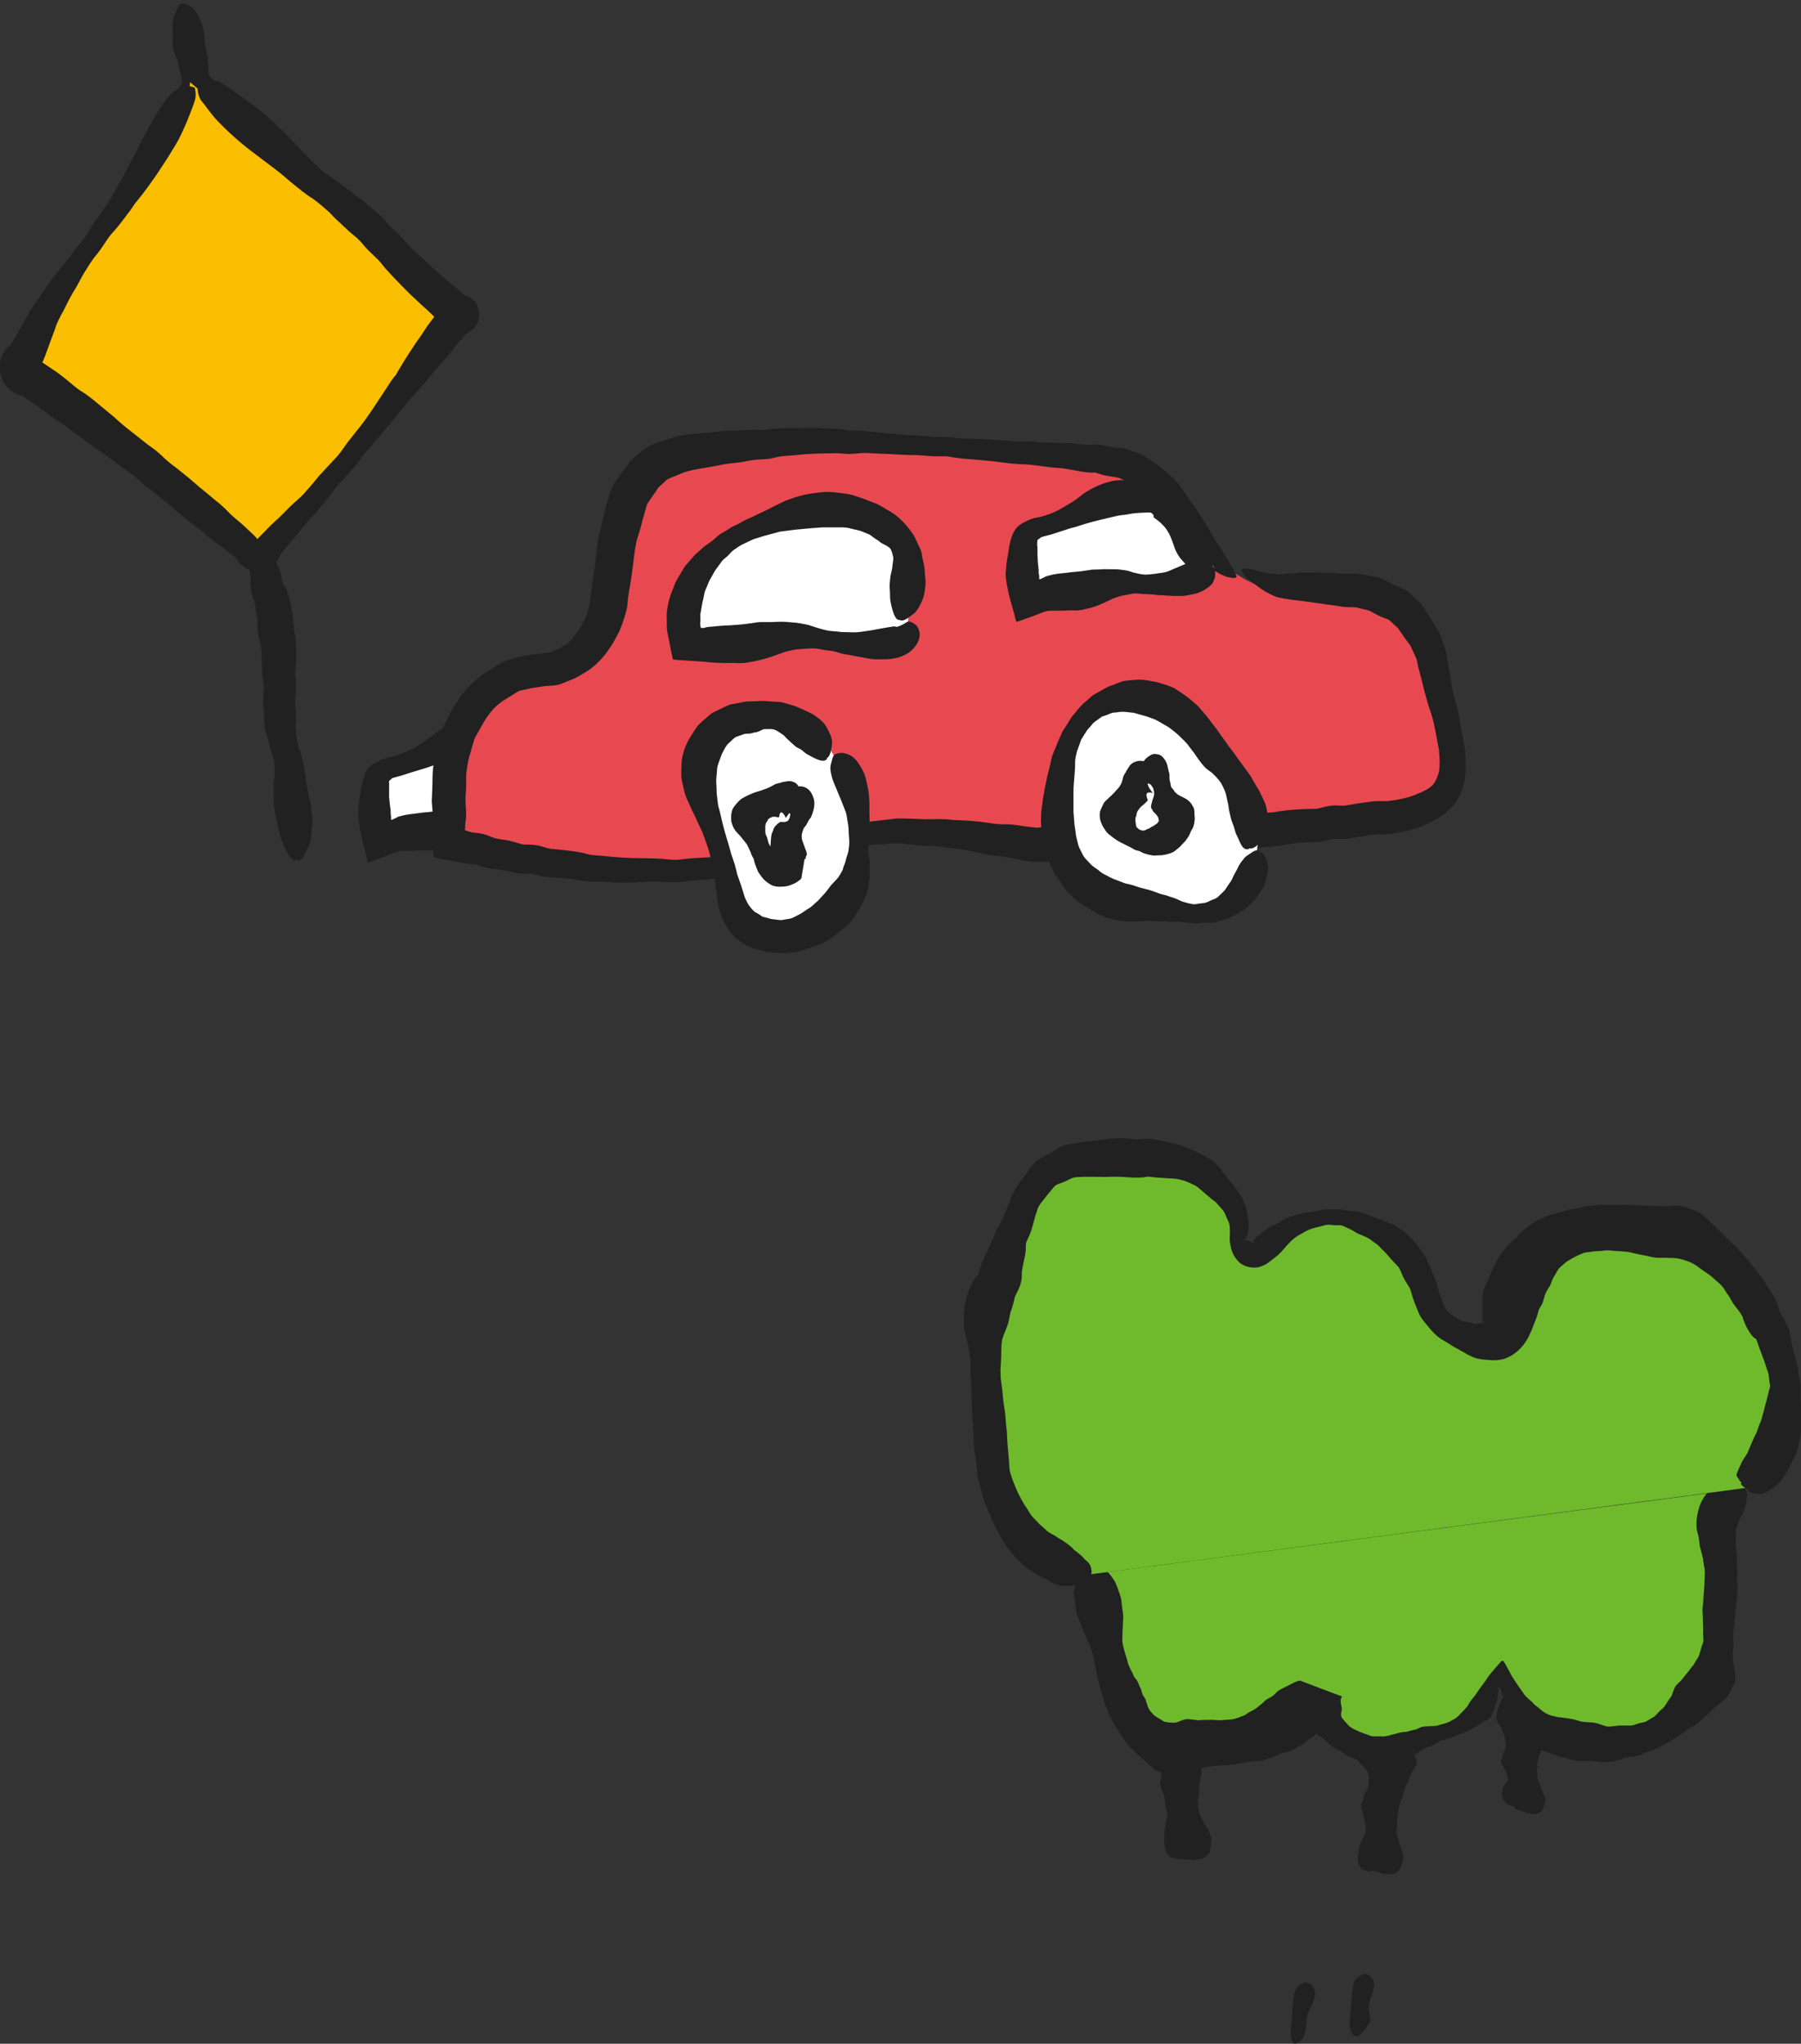 <?xml version="1.0" encoding="UTF-8"?>
<svg id="_レイヤー_2" data-name="レイヤー 2" xmlns="http://www.w3.org/2000/svg" viewBox="0 0 93.03 105.52">
  <rect x="0" y="0" width="93.03" height="105.52" fill="#333333" stroke="none"/>
  <defs>
    <style>
      .cls-1 {
        fill: #6fba2c;
      }

      .cls-2 {
        fill: #212121;
      }

      .cls-3 {
        fill: #fff;
      }

      .cls-4 {
        fill: #e84951;
      }

      .cls-5 {
        fill: #fabe00;
      }
    </style>
  </defs>
  <g id="illust">
    <g>
      <g>
        <path class="cls-2" d="M15.39,44.45c.08-.02.15-.06.22-.14.07-.08.12-.19.17-.3.07-.15.15-.26.2-.41.06-.19.09-.4.11-.59.02-.23.05-.43.04-.68,0-.24-.04-.54-.08-.78-.04-.23-.1-.43-.14-.7l-.07-.36c-.02-.1-.03-.17-.05-.34-.04-.3-.08-.56-.14-.8l-.09-.38c-.04-.16-.12-.34-.14-.4-.06-.15-.09-.46-.12-.72-.05-.35-.01-.34,0-.78,0-.31-.05-.63-.05-.82-.01-.24.04-.37.04-.75,0-.14,0-.3-.02-.48-.03-.19-.02-.21-.01-.31,0-.21.05-.38.04-.72,0-.17,0-.24,0-.35,0-.1,0-.31-.01-.45,0-.14-.03-.38-.08-.56-.03-.15-.01-.12-.03-.23l-.02-.27c0-.18-.05-.43-.07-.53-.04-.16-.08-.46-.16-.77-.04-.16-.16-.47-.2-.51-.03-.03-.05-.04-.08-.12-.03-.08-.05-.07-.07-.16-.01-.13-.04-.37-.09-.5-.08-.24-.18-.4-.26-.61-.06-.15-.21-.58-.31-.68-.08-.11-.15-.41-.23-.61-.07-.22-.15-.4-.17-.61-.02-.29-.1-.53-.13-.74-.04-.25-.09-.5-.13-.74-.05-.23-.05-.48-.12-.75-.07-.22-.1-.44-.13-.7-.03-.23-.03-.48,0-.66.02-.09.04-.27.03-.41v-.38c-.02-.25,0-.47-.03-.76-.02-.16-.03-.25-.04-.35,0-.11-.01-.23,0-.33.01-.22.01-.51-.01-.79-.02-.16-.03-.26-.03-.35,0-.1,0-.22,0-.29,0-.05.03-.2.02-.38,0-.17,0-.3-.04-.48-.03-.12-.05-.23-.08-.35-.01-.07-.03-.19-.03-.27,0-.04.01-.2,0-.39-.01-.18-.03-.3-.05-.43-.04-.26-.03-.44-.09-.8-.04-.2-.07-.27-.07-.34l-.04-.33c-.03-.26-.06-.47-.11-.78-.03-.17-.04-.26-.04-.35v-.27s0-.2-.02-.4c-.02-.18-.04-.31-.07-.49-.04-.2-.08-.28-.09-.34-.02-.06-.04-.2-.07-.33-.03-.21-.07-.43-.1-.64-.01-.02-.02-.2-.05-.39-.03-.18-.07-.29-.1-.4-.06-.22-.12-.44-.22-.71-.13-.38-.21-.37-.3-.63l-.28-.63c-.04-.1-.07-.16-.08-.29,0-.14-.04-.31-.08-.44-.03-.12-.07-.26-.11-.38-.04-.11-.06-.21-.08-.32-.04-.27-.13-.5-.14-.73,0-.11,0-.19.03-.3.03-.12.04-.28.04-.41,0-.26-.04-.52-.03-.72.01-.17,0-.44,0-.58,0-.14,0-.38.02-.59.02-.23.01-.49.05-.59.02-.06.04-.26.04-.41v-.38s-.02-.35-.02-.35c0-.11-.01-.24-.05-.45-.02-.1-.06-.22-.08-.28-.02-.07-.02-.07-.02-.08l-.02-.16c0,.09,0-.6-.09-.76-.06-.21-.13-.42-.23-.6-.09-.19-.21-.35-.32-.43-.11-.08-.2-.14-.31-.17-.1-.02-.21-.08-.3-.03-.09.05-.16.2-.21.35-.06.17-.13.28-.16.44-.04.21-.04.44-.03.68.01.13.01.18,0,.25,0,.06-.02.32.01.48.02.14.06.31.13.48.07.17.09.17.11.26.05.23.1.46.16.69.06.25.07.34.1.69.04.29.03.47.06.74,0,.22.09.6.1.73,0,.14.05.52.06.69,0,.09,0,.21-.02.27-.02.08-.04.07-.07.22-.03.15-.04.32-.05.45,0,.12-.02.24-.02.38,0,.25-.03.32,0,.71.03.2.03.25.03.32,0,.08,0,.18,0,.19,0,.01,0,.02-.02.1,0,.08-.01.21,0,.31.01.23.03.34.05.48.06.32.06.37.15.8.06.22.08.29.09.33l.05.3c.03.18.12.58.14.64.01.01.01.19.04.39.03.19.06.31.09.44l.18.76.11.35.05.25s.02.18.04.38c.02.18.05.3.09.44.08.33.13.4.17.69.04.27.09.53.13.78l.09.37c.01.07.03.19.04.32.02.24.07.58.06.72,0,.04,0,.26,0,.44.02.17.04.32.08.52.05.2.05.2.06.31.01.1.02.19.01.26,0,.1,0,.36.04.5.02.15.06.33.09.47.05.2.07.41.1.66l.06.45c.02.15.07.37.09.44.04.15.07.46.12.72l.06.33s.01.05.01.11v.27c.03.21.05.35.07.49l.07.39c.02.1.05.28.11.47.07.21.09.22.1.31l.13.76.06.34c.01.13.04.31.06.44.02.12.03.13.03.27,0,.18.03.39.05.52l.15.8c.03.17.12.4.14.44.03.06.05.16.07.3.04.24.08.48.11.72,0,.04,0,.06,0,.13,0,.07,0,.18,0,.27.02.19.04.33.09.53.07.23.11.28.12.33.02.06.04.2.05.31.02.22.09.6.1.73,0,.08,0,.3.02.44.01.15.03.32.08.48.05.16.05.18.07.3.02.11.03.22.03.34l.02.43c0,.13.01.22.01.34l.02.43c0,.14.04.35.07.48.02.14,0,.33-.01.48-.01.07-.02.26-.02.39,0,.14,0,.26.02.4.02.16.03.25.03.33v.24s.02.08.02.12c0,.08.01.23.03.33.04.23.08.31.12.43.09.26.11.54.28,1,.05.12.04.11.06.22l.03.38c.01.24.01.47-.03.6-.02.09-.03.3-.02.44,0,.16,0,.24,0,.35,0,.24.01.55.06.83.04.25.1.44.15.68.05.25.11.52.18.75.08.23.16.38.26.59.11.24.23.4.35.49.09.06.16.03.24,0Z"/>
        <g>
          <polygon class="cls-5" points="9.81 4.24 1.17 19.11 13.32 28.6 24.07 16.29 9.81 4.24"/>
          <path class="cls-2" d="M9.77,3.84c.04.08.11.13.26.24.18.12.16.32.17.47.03.23.04.43.21.67.13.15.18.22.26.33l.27.35c.19.25.5.55.71.76.26.25.55.51.85.76.28.24.59.46.9.7.29.22.59.45.9.68.31.23.55.47.88.73.26.2.58.49.95.71.26.17.63.5.9.74.09.09.29.32.45.45l.45.42c.12.12.38.34.49.42.1.1.24.23.33.35.27.34.66.65.85.87.12.12.16.21.35.42l.41.44c.27.28.53.55.8.82l.44.41c.12.12.36.33.46.42l.42.4.22.21c.14.13.31.25.5.34l.21.09h0s.16-.36.16-.36c.08-.18.08-.19.13-.28.06-.12.1-.16.11-.18.04-.04,0,.01-.12.04-.06.04-.53.07-.16.04.18,0,.3.04.31.04,0,0-.02.03-.22-.3l-.27-.49s0,0,0,0l-.12.06c-.09.05-.18.11-.26.17-.14.1-.31.3-.37.37l-.18.22-.36.48-.28.43-.31.44-.31.47-.26.41c-.16.26-.31.51-.46.77-.28.31-.43.62-.62.89-.19.29-.39.59-.59.89-.2.29-.39.57-.61.85-.23.29-.46.58-.69.87-.24.34-.4.59-.68.87l-.77.83c-.25.31-.47.57-.73.86-.23.27-.5.46-.78.74-.28.28-.52.54-.79.77-.27.24-.52.53-.74.74l-.08.08c-.09.1-.15.22-.21.34l-.03.06h0s0,.01,0,.01l.1.05c.17.1.14.11.13.08,0,0-.03-.06-.04-.11-.02-.04-.04-.17-.04-.16,0,.01-.01-.07-.02.13-.03.29-.12.18.21-.04,0-.01-.08-.16-.14-.25-.07-.1-.15-.18-.23-.26l-.48-.45c-.3-.28-.6-.49-.8-.71-.12-.13-.3-.3-.45-.43-.14-.11-.29-.23-.43-.35-.26-.23-.61-.49-.85-.71-.33-.29-.6-.5-.92-.76-.37-.28-.56-.42-.81-.68-.19-.17-.33-.29-.53-.43-.2-.14-.24-.17-.41-.31-.29-.23-.6-.47-.89-.7-.15-.12-.28-.24-.41-.35-.14-.13-.31-.28-.44-.38-.29-.24-.58-.48-.87-.72-.15-.12-.37-.29-.54-.39-.11-.06-.24-.16-.37-.26l-.47-.39c-.15-.12-.3-.23-.45-.35-.22-.15-.45-.3-.67-.45-.16-.11-.33-.19-.5-.24l-.11-.03s-.02,0-.02,0h0s0,0,0,0l-.06.15c-.14.38-.18.4-.19.42-.01.01.04-.04.15-.08.05-.02.12-.04.21-.06.08-.02.23-.03.06-.01-.36.06-.52-.05-.4.02.05.04.06.05.2.18l.08.09.06.07h0s0-.01,0-.01l.13-.13c.11-.12.2-.26.26-.39.12-.28.2-.5.29-.75.12-.33.24-.66.37-1,.1-.35.25-.61.46-1,.16-.33.33-.66.51-.97.21-.31.38-.7.57-1,.21-.33.38-.62.59-.87.23-.26.46-.65.64-.9.16-.23.32-.36.51-.61.09-.12.19-.24.29-.37.11-.15.22-.3.34-.45.12-.17.19-.3.28-.4.1-.12.19-.24.29-.36.24-.31.43-.57.63-.86.21-.29.4-.6.6-.9.1-.15.2-.31.29-.46l.28-.46c.09-.15.21-.38.28-.54l.2-.44c.15-.35.23-.58.33-.83.06-.14.08-.23.13-.37.07-.21.07-.39.04-.55-.01-.07-.02-.14-.04-.15-.02-.02,0,0-.06-.03-.09-.02-.13-.04-.17-.05-.1-.05-.04-.03-.02.03-.03-.03.05-.2-.01-.27-.04-.04-.12-.09-.25-.03-.15.07-.21.25-.26.31-.07.09-.15.16-.24.21-.05.02-.12.09-.19.15-.24.22-.48.58-.65.85-.08.12-.21.34-.3.51-.09.15-.17.31-.26.47-.18.31-.36.66-.53,1-.17.32-.34.65-.51.98-.09.17-.17.33-.26.5-.07.15-.16.29-.26.46-.1.18-.2.35-.3.52-.08.14-.17.28-.26.42-.1.16-.21.31-.31.46-.09.15-.18.25-.3.42-.11.16-.21.31-.31.49-.09.16-.17.28-.27.41l-.31.37c-.11.14-.23.29-.34.46-.09.13-.15.19-.26.32-.1.13-.2.26-.31.39-.09.12-.19.24-.29.36-.1.11-.25.32-.34.46-.21.29-.41.63-.58.83-.29.38-.49.79-.63,1.02-.18.33-.37.65-.56.99-.04.08-.09.16-.14.24-.02.02.02-.02-.04.03-.07.06-.35.29-.47.67-.12.37-.07.61-.04.78.04.16.08.42.34.72.27.32.61.41.69.43.06.01.04,0,.06,0,.03.01.15.1.22.15.3.21.61.42.91.63.23.15.59.48.98.7.23.12.51.39.85.62.3.22.6.44.9.65.32.22.63.44.94.66l.46.35c.14.11.39.28.49.35.13.09.26.2.36.3.15.15.34.3.49.42l.46.36.47.38c.17.14.25.21.44.37l.49.4c.16.13.29.25.51.41.22.15.27.2.43.33l.19.17c.09.08.19.16.28.23l.51.37.65.51s.04.04.05.06c0-.05.08.28.55.53.23.1.4.11.54.11.13,0,.22,0,.38-.05.14-.04.36-.13.53-.31.17-.17.23-.33.27-.41l.04-.1.02-.03.02-.02c.27-.32.42-.53.65-.78.31-.33.54-.67.78-.94l.42-.45c.14-.16.3-.36.4-.48.1-.12.29-.35.39-.5.09-.13.22-.28.34-.42l.84-.93c.07-.09.16-.2.23-.31.06-.1.09-.13.14-.2l.37-.43.79-.93.77-.93c.25-.29.51-.67.71-.85.4-.39.57-.64.86-.97l.38-.46.39-.45c.12-.14.28-.33.4-.49.1-.13.22-.27.35-.42l.32-.37s.06-.05.12-.08c.05-.03.14-.07.26-.18.12-.1.25-.31.27-.46.05-.33.05-.41-.06-.73-.06-.15-.2-.31-.33-.39-.13-.08-.21-.11-.26-.13-.13-.06-.1-.05-.29-.22-.3-.25-.61-.51-.91-.76-.3-.27-.6-.53-.89-.8-.25-.22-.55-.51-.82-.77-.13-.15-.46-.54-.74-.78-.14-.12-.21-.2-.32-.31-.09-.09-.14-.17-.32-.37-.14-.15-.31-.3-.5-.44-.13-.1-.14-.12-.31-.27-.18-.16-.37-.3-.53-.41-.07-.05-.11-.07-.18-.13-.08-.07-.2-.17-.3-.24-.2-.14-.32-.23-.52-.38l-.3-.22c-.11-.08-.26-.17-.31-.2-.1-.07-.26-.2-.37-.31-.14-.14-.28-.27-.42-.4-.26-.27-.5-.53-.76-.8-.13-.13-.26-.27-.39-.4l-.38-.38c-.26-.26-.55-.53-.84-.78-.3-.26-.6-.46-.92-.71-.3-.22-.61-.43-.9-.64l-.22-.14c-.08-.05-.19-.12-.28-.17-.11-.06-.12-.05-.14-.04-.03,0-.04,0-.08-.01-.1-.07-.13-.05-.3-.26-.07-.09-.28-.31-.52-.38-.23-.07-.38-.03-.46,0-.21.1-.12.17-.09.25Z"/>
        </g>
      </g>
      <g>
        <g>
          <path class="cls-3" d="M29.25,41.69c-1.99.63-4.03,1.26-6.12,1.26-1.2,0-2.49-.2-3.54.38-.32-.91-.47-1.89-.43-2.85,0-.27.04-.55.2-.76.19-.25.51-.34.81-.42,2.09-.56,4.2-1.01,6.33-1.36l2.75,3.76Z"/>
          <path class="cls-2" d="M28.86,41.82c.07-.03.14-.07.2-.13.06-.06.11-.14.14-.22.05-.11.07-.25.04-.37-.02-.14-.05-.25-.06-.35-.03-.12-.06-.23-.08-.32-.03-.1-.13-.28-.22-.4-.08-.11-.18-.2-.28-.31-.09-.11-.19-.22-.29-.33-.1-.11-.19-.24-.28-.34-.09-.1-.19-.19-.29-.3-.1-.12-.2-.24-.28-.37-.07-.1-.18-.33-.29-.53-.1-.19-.25-.36-.4-.54-.2-.03-.42-.03-.64-.05-.21-.02-.42-.04-.63-.06-.15-.01-.3-.04-.45-.05-.15,0-.31,0-.47,0-.16,0-.32,0-.47.02-.15.02-.31.07-.46.12-.14.04-.28.1-.41.15-.13.06-.26.12-.39.19-.12.07-.24.14-.36.22-.11.08-.21.17-.32.25-.11.08-.23.16-.33.24-.11.08-.24.15-.36.22-.12.07-.24.14-.36.19-.12.06-.26.11-.39.16s-.27.1-.4.14c-.14.04-.27.05-.42.1-.16.05-.31.12-.46.2-.12.06-.23.12-.33.21-.03.03-.05.05-.08.08-.12.14-.19.31-.24.48-.06.19-.1.37-.13.5-.03.16-.05.3-.08.45-.04.15-.05.3-.06.45l-.03.46c0,.16.03.41.06.63.04.23.09.45.14.69.06.24.12.48.18.73.05.16.08.39.14.51l.18-.07c.24-.09.48-.18.72-.27.23-.08.52-.24.76-.26.23-.02.25,0,.39-.01h.37c.12,0,.24-.04.39-.03.14,0,.28.02.41,0,.13-.01.28-.04.42-.07.14-.03.28-.06.41-.1.14-.05.29-.11.42-.17.13-.06.27-.13.4-.19.13-.06.28-.11.42-.15.14-.04.27-.06.42-.09.14-.03.28-.07.43-.08.14,0,.28.02.42.02.14,0,.28.01.43.02.11,0,.22.04.33.05.13,0,.26.01.41.02.13,0,.27.01.4.02.14,0,.27.01.41,0,.14,0,.28-.04.41-.06.14-.02.28-.05.41-.09.13-.04.26-.1.37-.17.11-.07.22-.14.31-.24.08-.09.13-.19.17-.3s.06-.2.05-.3c0-.1,0-.21-.04-.29-.05-.09-.15-.15-.24-.21-.11-.07-.2-.13-.31-.15-.13-.03-.27-.03-.4,0-.13.02-.27.06-.41.11-.12.05-.25.11-.38.16l-.38.17c-.13.05-.25.11-.38.15-.14.04-.27.05-.4.07-.13.02-.26.03-.39.04-.13.01-.26.03-.39.01-.12-.01-.25-.04-.37-.07-.12-.02-.23-.06-.35-.1-.12-.04-.25-.05-.38-.06-.13-.02-.25-.03-.38-.04-.13,0-.25-.01-.38-.01-.13,0-.25.02-.38.03-.12.01-.26,0-.4,0-.13.02-.27.03-.4.05-.14.02-.29.04-.43.05-.15.02-.29.02-.45.05-.16.02-.32.04-.48.06-.15.02-.31.05-.48.1-.23.05-.17.08-.24.1-.05.01-.09.04-.13.06-.03.01-.06.02-.09.03,0,0-.02.01-.02-.01v-.16s-.02-.15-.02-.15v-.16s-.05-.37-.05-.37c0-.13-.04-.27-.03-.4v-.4s0-.24,0-.24c0-.04-.01-.09,0-.12h0s.06-.05.09-.08c.05-.03.01-.05.16-.09l.43-.12.43-.14.43-.13.43-.13c.14-.05.28-.1.42-.15l.44-.12c.14-.04.29-.07.43-.1l.43-.1.43-.11c.14-.03.29-.04.44-.06.15-.02.29-.05.44-.07.15-.01.29-.02.44-.02.13,0,.32-.02.41,0,.04.02.08.05.1.08.02.03.04.05.04.09v.09s.01.01.03,0l.17.14c.13.1.25.22.36.34.1.12.18.25.25.38.07.13.1.24.15.38l.14.38c.05.13.14.28.21.4.07.11.11.12.26.31.16.19.27.3.43.4.08.05.16.1.22.12.03.01.05.01.07,0l.13-.11.11-.09s.01,0-.09.05l-.07.04s0,0,0,0c0,0,.02,0,.03,0,.05,0,.1.01.16.02.08,0,.16-.03.23-.06Z"/>
        </g>
        <g>
          <path class="cls-4" d="M63.95,29.7c-2.21-1.44-2.89-4.67-5.28-5.77-.81-.37-1.72-.44-2.61-.5-6.41-.43-12.84-.44-19.25,0-.96.06-1.95.15-2.77.64-3.31,2-1.17,8.44-4.66,10.09-.87.41-1.88.37-2.79.68-1.56.53-2.62,2.06-3.04,3.66-.42,1.6-.3,3.28-.18,4.93,5.23,1.1,10.67,1.73,15.9.62,2.15-.45,4.25-1.2,6.45-1.31,2.61-.13,5.18.66,7.78.96,3.89.46,7.81-.15,11.68-.76,2.21-.35,4.41-.69,6.62-1.04.97-.15,2.04-.36,2.65-1.13.79-.98.49-2.41.15-3.62-.63-2.25-.78-4.92-3.03-6.02-2.34-1.14-5.32.15-7.62-1.44Z"/>
          <path class="cls-2" d="M64.18,29.4c-.03.08-.01.19.13.34.15.15.37.33.61.5.32.25.6.41,1.01.58.51.13,1.08.18,1.63.25.62.09,1.25.18,1.9.27.31.02.54,0,.63.03.2.05.4.1.61.15.08.02.26.14.56.29.31.14.47.17.52.22.14.13.28.26.42.39.12.17.24.34.36.52.16.22.28.36.32.45.09.19.18.39.27.59.05.1.08.39.17.69.18.64.32,1.37.57,2.06.24.71.3,1.34.44,1.99l.03.51c.01.16,0,.39-.02.53,0,.07-.02.14-.04.19l-.09.24c-.06.15-.12.25-.2.33-.16.19-.51.36-.8.47-.29.13-.64.23-.98.29l-.53.08c-.1.01-.26,0-.49,0-.27,0-.45.04-.62.06-.18.03-.37.04-.55.08l-.54.09c-.11.02-.22,0-.45,0-.21-.02-.57.04-.74.1l-.24.06c-.07.01-.07.01-.18.01-.72.01-1.42.05-2.12.18-.36.03-.71.05-1.07.08-.2.02-.29.01-.59.06-.26.05-.44.1-.53.11l-.49.02c-.19,0-.37.02-.56.05-.37.05-.74.1-1.1.16-.75.03-1.48.15-2.23.18-.74-.03-1.5.09-2.24.08-.7.08-1.37.1-2.02.04-.22,0-.44-.02-.65-.03-.5,0-.71.05-.71.05-.2-.02-.4-.05-.59-.07-.31-.03-.62-.11-.95-.11-.32,0-.65-.01-.96-.07-.62-.1-1.18-.13-1.82-.15-.63-.1-1.28,0-1.93-.06-.33-.01-.67-.03-1.01-.02-.34.04-.69.08-1.03.12-.33.02-.66.1-.98.17-.33.07-.66.1-.99.18-.33.08-.67.17-1,.27-.32.07-.73.25-.98.35-.65.22-1.35.31-2.03.46-.16.03-.38.09-.53.15-.17.06-.29.08-.48.11-.34.06-.68.11-1.03.15-.69.06-1.4.06-2.08.15-.34.06-.67-.01-1-.03-.33-.01-.66-.03-.99-.03-.71,0-1.4-.04-2.06-.12l-.52-.04c-.15-.01-.26-.05-.45-.1-.43-.1-.7-.11-1.05-.16l-.71-.07c-.15-.02-.37-.12-.69-.18-.35-.05-.58-.02-.69-.04h-.03c-.32-.08-.64-.21-.97-.24l-.47-.08-.41-.16c-.21-.08-.51-.12-.67-.13-.12-.01-.16-.02-.23-.05l-.19-.06c-.08,0-.02-.12-.03-.18,0-.07,0-.13.01-.19,0-.04,0-.03.02-.15.01-.1.02-.22.02-.36-.01-.33-.06-.67-.02-1.01.03-.33.02-.66.02-1,.05-.33.07-.66.18-.98.08-.31.17-.59.26-.89.15-.27.3-.54.46-.82.3-.51.69-.96,1.19-1.23l.43-.27c.17-.1.19-.12.27-.14.29-.06.55-.14.92-.18l.25-.04c.11-.02.07-.01.16-.02.12-.01.37,0,.7-.08.42-.17.83-.3,1.22-.56.81-.44,1.37-1.22,1.75-1.95.21-.38.33-.76.44-1.14.02-.07.07-.25.09-.38l.03-.32.02-.18.04-.25c.14-.74.21-1.44.3-2.12l.09-.51.15-.48c.1-.31.16-.63.25-.91l.12-.42c.02-.08.05-.13.15-.28l.28-.4c.08-.1.13-.22.22-.31.2-.15.36-.37.5-.42l.81-.33c.57-.18,1.21-.23,1.85-.37.32-.08.63-.09.95-.13.32-.04.63-.13.96-.15.17-.01.33-.02.5-.03.22-.02.41-.08.56-.11.26-.06.68-.06,1.03-.1.68-.08,1.37-.08,2.05-.09l.52.04c.21,0,.36-.02.55-.03.35-.05.71,0,1.06.01.69.02,1.33.08,2.01.08.33.01.67.07,1.01.06h.5c.17.03.33.05.49.08.53.07.99.08,1.5.14.57.04,1.23.17,1.87.19.59,0,1.21.15,1.85.19.62.02,1.25.26,1.87.24h.12s.03.02.03.02l.17.05c.08.03.19.06.32.09l.24.04c.14.03.29.03.41.07l.36.16c.46.26.85.58,1.27.99.4.43.74.94,1.15,1.44.38.48.78.98,1.17,1.43.43.4.76.62,1.08.82.08.05.15.09.22.13.06.02.11.05.16.07.11.05.22.09.3.1.17.03.42.08.38-.07-.04-.13-.23-.47-.43-.78-.21-.34-.38-.65-.64-1.01-.27-.5-.59-1.04-.98-1.61-.18-.28-.4-.58-.62-.89-.22-.31-.44-.64-.76-.9-.54-.5-1.21-1.02-1.99-1.27-.34-.17-.78-.14-1.08-.2-.12-.02-.29-.08-.55-.12-.23-.02-.37,0-.57,0-.37.02-.71-.08-1.06-.08-.34,0-.68-.02-1.01-.02-.36,0-.71-.05-1.05-.07-.34,0-.68.02-1.01-.02-.7-.06-1.35-.11-2.02-.12-.33,0-.67-.02-1-.07-.34-.05-.67,0-1-.03-.62-.08-1.22-.07-1.85-.14-.58-.04-1.14-.11-1.76-.18-.15,0-.31,0-.47,0-.21,0-.18,0-.36-.04-.08-.01-.18-.03-.3-.04l-.33-.02-.5-.02c-.67-.04-1.36,0-2.07,0-.11,0-.53.02-.69.06l-.19.03h-.17c-.35-.02-.71-.02-1.07.02-.35.04-.71,0-1.06.04-.35.04-.71.09-1.1.11-.36.03-.78.07-1.19.15l-.63.2c-.18.06-.29.09-.57.2-.12.05-.26.12-.41.2l-.28.22c-.18.15-.37.29-.52.46l-.42.55-.32.45c-.35.48-.37.87-.52,1.25-.09.37-.18.74-.27,1.12-.22.73-.24,1.46-.33,2.14-.05.34-.1.68-.15,1.03l-.05.33-.03.29c-.01.16-.01.15-.07.35-.12.64-.44,1.11-.74,1.53-.09.1-.17.19-.25.3-.09.09-.22.14-.32.21-.18.15-.51.25-.69.34-.04.02-.21.02-.46.04l-.6.09c-.35.04-.75.16-1.17.27-.62.29-.67.38-1.1.64-.38.21-.65.52-.95.8-.56.66-.99,1.42-1.32,2.2-.26.81-.47,1.62-.48,2.44,0,.41-.02.8-.04,1.2l.05.59v.15s.01.06.01.06l-.03.3c-.02.33.02.66.03.99l.02.49c.01.16-.03.37.19.35l.97.19c.16.03.32.07.49.09.17.02.34.02.39.03.16.01.13,0,.31.07l.32.11c.07.02.15.04.22.05l.14.02c.38.03.76.09,1.13.19l.18.04c.45.05.7,0,.75.03.08,0,.29.08.63.15.3.03.48.03.72.05l.57.05.29.03s.1.01.18.03l.31.06c.13.02.29.03.37.03h.58c.77.09,1.53.05,2.31.01.77-.03,1.56.08,2.33-.07.78-.07,1.55-.08,2.32-.24l.59-.11c.3-.07.5-.16.62-.19.36-.07.72-.14,1.08-.21.38-.06.75-.16,1.11-.27.24-.06.5-.17.62-.22.08-.03.09-.03.18-.06l.27-.07c.36-.11.72-.18,1.07-.26.36-.04.72-.08,1.07-.15.35-.08.71-.07,1.06-.1.35-.03.71-.06,1.06,0,.36.02.71.09,1.07.09.36,0,.72.03,1.08.1.74.06,1.48.24,2.21.39.73.03,1.43.24,2.16.34h.14c.33.01.54-.03.62-.01.54.04,1.07.1,1.6.13.76,0,1.51-.1,2.27-.08.75-.09,1.51,0,2.25-.1.74-.12,1.5-.15,2.23-.3.36-.07.73-.12,1.1-.12.15,0,.45-.04.63-.1l.23-.06.21-.03c.72-.09,1.46-.14,2.15-.28.32-.03.64-.07.96-.07l.49-.02c.27-.04.45-.11.57-.13.14-.03.11-.02.23-.02.11,0,.29.02.56,0,.33-.05.65-.11.98-.16l.48-.07h.11s.04-.01.04-.01h.18c.08,0,.18,0,.31,0l.21-.02.13-.02c.17-.03.35-.06.53-.09.51-.13.97-.28,1.45-.54.24-.12.44-.23.63-.39.2-.16.42-.36.61-.64.19-.29.29-.57.35-.79.03-.08.09-.31.1-.44.02-.15.03-.29.03-.4,0-.39,0-.98-.1-1.41-.09-.44-.15-.82-.21-1.19-.07-.37-.14-.65-.23-.99-.1-.33-.17-.66-.22-1.01-.06-.32-.11-.64-.17-.97-.02-.11-.04-.44-.15-.75-.08-.23-.17-.46-.26-.7-.1-.22-.22-.4-.3-.52l-.1-.15-.09-.15c-.14-.22-.29-.46-.45-.68-.2-.21-.4-.4-.63-.62-.2-.16-.52-.29-.64-.34-.16-.07-.16-.06-.25-.11l-.32-.17c-.07-.04-.16-.08-.25-.11-.1-.04-.21-.07-.26-.08l-.77-.15c-.29-.04-.51-.02-.64-.02-.17,0-.12.02-.32,0-.78-.07-1.49-.06-2.12-.06-.3.02-.58.05-.86.07-.13,0-.26.02-.39.03l-.35-.05c-.27-.02-.5-.11-.73-.15-.28-.08-.52-.12-.61-.11-.15,0-.16.08-.19.16Z"/>
        </g>
        <g>
          <path class="cls-3" d="M64.92,43.88c-.22,1.38-1.11,2.69-2.41,3.2-1.07.42-2.27.28-3.38-.02-1.48-.39-2.98-1.11-3.79-2.4-.88-1.4-.8-3.17-.7-4.81.03-.48.06-.97.23-1.42,2.22-6.04,10.84.61,10.06,5.45Z"/>
          <path class="cls-2" d="M64.52,43.81c.08,0,.16,0,.24-.04.08-.04.16-.1.23-.18.1-.1.2-.17.28-.29.11-.15.14-.31.18-.47.03-.19.08-.4.05-.6-.02-.21-.06-.42-.11-.64-.06-.2-.17-.38-.26-.58-.07-.19-.2-.36-.3-.54-.1-.17-.2-.37-.32-.53-.12-.16-.24-.32-.36-.49-.14-.18-.26-.35-.38-.53-.13-.17-.27-.34-.39-.52-.12-.17-.25-.35-.37-.52-.12-.18-.25-.34-.38-.51-.13-.17-.25-.34-.39-.5-.15-.16-.27-.34-.43-.48-.17-.15-.35-.3-.53-.44-.19-.13-.38-.27-.59-.4-.21-.12-.46-.18-.69-.26-.21-.08-.45-.11-.67-.15-.22-.04-.44-.07-.67-.04-.22.02-.44.03-.65.07-.21.06-.39.15-.58.22-.2.05-.38.17-.56.27-.18.12-.38.18-.53.33-.15.13-.3.27-.45.4-.15.14-.26.31-.39.46-.14.14-.24.32-.34.49-.1.17-.23.32-.31.5l-.24.54c-.06.19-.15.36-.22.55-.09.2-.1.39-.15.58-.05.19-.09.38-.14.56-.04.19-.08.38-.12.57-.03.19-.07.38-.1.57l-.08.59c-.03.2-.03.4-.03.61,0,.21.04.42.07.64.04.21.04.43.11.65.06.21.12.43.17.65.09.21.2.41.29.63.09.22.26.38.39.58.13.19.24.4.41.55.16.16.34.32.51.47.18.13.38.24.57.35.19.13.38.24.57.33.2.08.39.16.59.2.2.04.39.07.58.1.2.02.4.01.6.01.19,0,.38-.01.57-.02.19-.01.39.02.6.01.2,0,.38,0,.58.03.2,0,.4-.01.6.01.19.03.38.04.58.06.2.02.4.01.6-.01.16,0,.32,0,.48,0,.18-.03.37-.11.58-.17.2-.05.38-.13.57-.24.18-.1.39-.19.55-.33.17-.14.33-.31.48-.47.15-.17.27-.36.38-.55.13-.19.18-.4.23-.61.04-.2.09-.39.07-.58-.02-.18-.07-.31-.13-.43-.06-.12-.13-.2-.22-.25s-.17-.12-.27-.11c-.1.01-.21.1-.32.17-.12.08-.22.14-.3.24-.09.12-.2.24-.27.38-.07.14-.14.29-.23.44-.08.13-.12.3-.23.43-.09.13-.18.27-.27.4-.12.11-.23.23-.34.33-.12.12-.29.14-.42.21-.14.08-.28.12-.44.13-.15,0-.3.07-.45.04-.15-.02-.29-.06-.43-.1-.13-.03-.26-.1-.39-.16-.13-.06-.28-.09-.43-.15-.15-.06-.3-.08-.46-.13-.16-.06-.31-.12-.47-.17-.16-.04-.32-.09-.49-.13-.17-.04-.32-.11-.48-.15-.15-.05-.33-.06-.47-.13l-.45-.17c-.15-.06-.28-.14-.42-.21-.15-.06-.28-.16-.39-.26-.12-.09-.27-.17-.37-.28-.11-.11-.21-.22-.31-.33-.11-.12-.16-.27-.23-.4-.08-.13-.13-.29-.16-.44-.04-.16-.09-.32-.1-.5-.02-.17-.06-.34-.07-.52l-.04-.54v-.56s0-.58,0-.58c0-.19.03-.39.04-.59l.04-.57c0-.18,0-.38.03-.51.04-.15.05-.29.12-.44l.17-.48c.08-.14.18-.27.26-.41.08-.14.2-.23.29-.35.09-.14.22-.19.34-.29l.18-.13.21-.07c.14-.04.27-.14.44-.14.16-.01.32-.05.48-.04l.5.05.5.14c.17.04.34.11.51.17.17.05.32.16.48.25.16.09.32.17.46.29.14.11.29.22.42.35.13.13.26.25.38.38.1.12.19.26.29.38.1.12.18.25.27.38.09.13.18.25.29.38.14.17.3.27.45.38.14.13.28.27.4.43.11.15.18.3.25.46.07.16.1.31.13.47.03.15.08.31.09.47.02.16.07.31.1.47.03.15.09.29.15.44.05.14.07.28.13.42.07.13.12.25.17.37.06.13.13.28.23.36.07.06.15.06.23.06Z"/>
        </g>
        <g>
          <path class="cls-3" d="M43.04,38.97c.76,1.28,1.08,2.76,1.39,4.21.18.83.34,1.75-.07,2.49-.14.26-.35.48-.55.69-.79.8-1.69,1.54-2.77,1.83-1.08.29-2.37.04-3.06-.85-.36-.47-.51-1.05-.66-1.61-.16-.61-.32-1.23-.49-1.84-.39-1.47-.78-3-.47-4.49.81-3.83,4.99-3.26,6.68-.44Z"/>
          <path class="cls-2" d="M42.69,39.17c.06-.05.12-.1.16-.19.04-.08.06-.17.08-.27.02-.13.06-.25.05-.38,0-.16-.05-.32-.12-.46-.07-.16-.16-.33-.27-.49-.12-.15-.29-.28-.45-.4-.16-.12-.34-.2-.54-.29-.18-.08-.36-.17-.55-.24-.19-.06-.39-.11-.59-.17-.19-.06-.4-.04-.6-.06-.22-.01-.44-.05-.66-.02-.22,0-.45.02-.67.02-.22.04-.44.09-.67.13-.23.03-.43.15-.64.25-.2.11-.45.18-.6.35-.18.15-.36.3-.53.47-.16.18-.28.39-.41.6-.14.21-.24.42-.32.65-.07.23-.15.46-.15.7-.02.22-.02.43-.02.64,0,.21.06.4.1.6.05.19.08.38.15.54.06.17.15.31.21.47.06.16.15.31.22.46.07.16.15.32.22.48.07.15.15.3.21.46.06.16.12.33.18.49.06.16.11.33.16.5.05.17.08.34.12.51s.1.34.13.51c.03.17.03.34.05.51.02.18.04.36.07.53.02.18.05.37.07.54.02.18.09.39.15.58.06.2.15.39.26.58.1.17.22.36.39.54.18.2.36.29.56.43.19.13.41.23.64.27.21.05.43.14.67.15.22.02.44.04.66.06.22,0,.44-.05.67-.07.23-.01.42-.12.63-.18.2-.06.42-.1.6-.2.19-.09.38-.18.56-.29.17-.11.32-.25.48-.37.16-.12.32-.24.46-.38.14-.13.25-.29.35-.44.1-.15.2-.3.28-.45.09-.16.18-.34.26-.53.08-.19.14-.41.17-.61.03-.21.06-.41.05-.62-.01-.19,0-.38,0-.57,0-.19-.06-.37-.06-.55,0-.17,0-.35,0-.53,0-.17-.02-.35,0-.52,0-.14.04-.26.05-.4.02-.15,0-.32,0-.49,0-.16,0-.32,0-.49,0-.17-.01-.34-.03-.51-.01-.18-.05-.35-.09-.53-.04-.18-.08-.36-.14-.53-.08-.18-.16-.33-.26-.48-.09-.15-.2-.28-.33-.39-.13-.1-.25-.15-.37-.18-.12-.04-.23-.05-.32-.03-.1.02-.21.03-.28.1-.07.07-.1.2-.13.32-.04.13-.07.25-.07.37.01.15.04.3.08.45.04.15.11.31.17.46.06.14.13.3.19.46.07.15.13.3.19.46.06.17.13.31.18.47.05.17.06.34.09.5.04.16.04.33.05.5,0,.16.03.34.03.49,0,.15-.02.29-.04.45-.02.14-.07.25-.11.38-.03.13-.06.26-.11.36-.05.1-.06.22-.1.3-.04.08-.08.14-.11.19-.02.03-.06.11-.14.21-.11.11-.21.23-.32.34-.1.12-.19.25-.29.38l-.31.34c-.1.12-.22.2-.33.31-.11.11-.24.19-.36.26-.12.08-.24.17-.36.23-.13.07-.25.13-.38.19-.13.05-.27.05-.4.08-.13.04-.27.02-.4,0-.14-.02-.28-.02-.41-.07-.12-.05-.27-.04-.37-.12-.1-.07-.2-.14-.31-.19-.06-.04-.14-.11-.23-.22-.09-.11-.15-.2-.21-.32-.06-.12-.11-.22-.16-.4l-.15-.48-.18-.51-.14-.55-.18-.53-.15-.54-.16-.53-.14-.52-.12-.52c-.03-.17-.11-.34-.12-.51l-.06-.51c-.01-.17,0-.33-.02-.5-.01-.17,0-.33.02-.48.02-.16.01-.33.06-.48l.16-.45c.05-.15.13-.27.2-.41.07-.13.16-.25.27-.33.1-.09.19-.2.3-.26l.32-.11c.09-.05.2-.06.31-.06.11,0,.21-.02.3-.06.15,0,.27-.06.39-.12.13-.09.29-.04.44-.06.15,0,.27.03.39.11.12.07.23.15.33.22.09.1.19.2.29.29.1.09.2.18.3.27.1.09.25.12.35.21.1.09.21.18.33.24.13.06.22.13.35.18.13.06.28.12.41.12.09,0,.15-.05.22-.1Z"/>
        </g>
        <path class="cls-2" d="M41.11,41.59c.05-.06.09-.13.13-.2.03-.07.06-.14.07-.22.02-.1.05-.19.04-.28,0-.1-.04-.19-.08-.26-.05-.08-.11-.16-.19-.21-.08-.05-.17-.08-.27-.09-.09-.01-.18.02-.27.03-.08.01-.17.03-.25.06-.08.03-.17.03-.25.07-.07.04-.15.08-.22.12-.08.04-.16.08-.24.11-.08.03-.16.05-.25.09-.08.02-.17.05-.27.08-.09.03-.18.06-.28.11-.1.04-.19.08-.28.13-.09.05-.18.09-.26.16-.08.07-.15.15-.22.23-.07.08-.14.17-.18.26-.04.09-.06.2-.07.3-.01.1,0,.19,0,.28.01.09.04.18.07.26.03.08.07.16.12.23.04.07.11.13.17.2.06.06.12.13.17.19.05.07.1.13.15.19.05.06.09.11.13.17s.06.12.09.18c.03.07.06.13.09.19.03.06.04.13.07.19.03.06.07.12.1.18.02.06.03.14.05.21.03.07.05.14.08.22.03.08.06.15.09.22.04.08.09.14.14.21.05.07.1.14.17.21.07.07.14.13.23.19.09.06.18.12.3.15.11.03.25.04.39.03.13,0,.28-.02.42-.07.13-.05.27-.1.38-.18.08-.05.15-.11.21-.17l.17-1.01h0s0,0,0,0c0,0,.04,0,.05-.01,0,0,0-.02.01-.03,0-.01,0-.06.01-.09.01-.04.05-.07.05-.11,0-.04-.02-.09-.03-.14-.01-.05-.04-.1-.06-.16-.03-.06-.04-.15-.08-.22-.03-.08-.05-.16-.08-.23-.02-.08-.02-.15-.02-.22,0-.07.02-.12.04-.18v-.02c.03-.06.04-.13.07-.18.04-.06.1-.12.14-.19.04-.07.07-.13.11-.21.03-.06.09-.11.12-.17.04-.07.06-.15.09-.24.03-.08.05-.17.07-.27.01-.09.02-.19.01-.3-.01-.11-.05-.21-.09-.31-.04-.1-.1-.2-.17-.27-.08-.08-.17-.13-.27-.17-.1-.03-.2-.04-.31-.02-.11.03-.19.09-.28.16-.08.07-.15.15-.21.25-.06.09-.12.19-.16.28-.03.07-.03.13-.04.19-.02.07-.03.13-.04.18,0,.05,0,.09.01.12.01.02.03.04.06.06.03.01.06.03.09.04.03.02.07.04.09.06.02.03.07.05.08.09.01.04-.01.08-.02.12,0,.04-.02.08-.04.12-.02.04-.03.08-.07.1-.04.03-.09.05-.14.06-.05,0-.1,0-.16,0-.03,0-.05,0-.07-.01l-.08.05c-.06.03-.1.08-.14.12-.04.04-.08.08-.11.13-.03.05-.04.1-.06.16-.02.04-.07.14-.08.22-.02.08-.02.17-.03.26,0,.08-.02.17-.02.25,0,.08-.02.16-.03.24,0,.09-.02.2-.01.31,0,.11.03.22.05.33.03.12.07.22.11.33.04.09.07.17.1.25l.15-.89s0,0,.01.01c.04.04.06.08.07.1.01.02,0,.02,0,0,0-.02,0-.07,0-.13v-.1s.01-.01.01-.01c0,0-.02,0-.04,0l-.06-.04-.07-.06-.08-.07s-.07-.04-.1-.06-.04-.07-.06-.09c-.02-.03-.06-.04-.08-.07-.02-.03-.02-.06-.04-.08-.02-.02-.03-.05-.04-.1l-.04-.14-.04-.14s-.05-.09-.06-.14c-.02-.05-.01-.1-.02-.15,0-.05,0-.1,0-.14v-.14s.02-.09.03-.13c.01-.04.05-.08.07-.11s.03-.08.06-.11c.03-.03.07-.05.11-.07.04-.02.07-.04.12-.05.04,0,.08,0,.12,0,.04,0,.07.02.11.02.03,0,.06.02.08,0,.03-.01.02-.06.03-.11,0-.05.03-.09.06-.12.03-.02.06-.02.09,0,.03.02.06.06.09.1.03.04.05.07.06.11.02.03.03.05.03.06,0,0,.02-.02.03-.04.01-.02.03-.04.05-.07.02-.04.06-.09.1-.14.05-.05.11-.11.19-.19.05-.05.1-.12.15-.18Z"/>
        <path class="cls-2" d="M59.36,40.26c.03-.07.06-.15.08-.22.02-.08.02-.15.02-.23,0-.1-.02-.2-.07-.28-.06-.09-.15-.16-.25-.2-.11-.05-.24-.06-.35-.04-.12.02-.23.07-.32.13-.09.06-.14.15-.19.23-.05.07-.1.15-.13.22-.04.07-.09.13-.12.21-.03.07-.03.15-.06.23-.03.08-.05.16-.09.22-.04.07-.09.14-.15.2-.05.05-.1.11-.16.18-.05.05-.11.11-.17.17-.06.05-.12.11-.18.17-.06.06-.13.11-.18.18-.05.07-.08.16-.12.24-.04.08-.08.16-.1.25-.02.09-.02.18-.01.27,0,.08.03.17.06.26.03.09.07.17.12.26.05.08.11.17.18.26.07.08.15.14.23.2.07.06.16.12.23.17.08.05.15.1.23.14.08.04.15.08.22.11.07.04.14.07.2.1.07.03.13.07.19.1.06.03.12.08.19.1.07.03.14.03.21.06.07.03.13.07.2.1.08.03.16.05.24.07.08.02.17.04.26.05.09,0,.18,0,.28-.01.09,0,.17,0,.26-.02.09-.01.17-.03.26-.06.08-.03.17-.05.25-.1.08-.04.14-.11.22-.17.07-.06.14-.11.2-.19.06-.07.13-.13.19-.2.06-.07.1-.15.16-.23s.08-.18.12-.26.11-.17.14-.27c.03-.1.05-.21.06-.31.01-.11,0-.22-.01-.3,0-.09,0-.19-.02-.28-.03-.09-.08-.17-.12-.24-.05-.07-.1-.14-.17-.19-.06-.06-.15-.11-.23-.15-.08-.04-.17-.08-.24-.12-.08-.04-.14-.09-.19-.14-.05-.05-.09-.1-.12-.16-.04-.05-.1-.09-.12-.16-.02-.06-.02-.14-.04-.21-.01-.07-.04-.14-.04-.21,0-.06,0-.13,0-.2,0-.07-.04-.13-.05-.21l-.05-.22c-.02-.07-.04-.15-.07-.21-.03-.07-.08-.13-.12-.19-.04-.06-.09-.11-.15-.15-.06-.04-.13-.06-.2-.07-.07-.01-.14-.02-.22,0-.08.02-.15.07-.23.12-.07.05-.14.11-.2.19s-.13.15-.18.23c-.04.09-.06.18-.09.27-.03.1-.05.19-.05.26,0,.08.02.15.05.19.03.04.07.08.13.11.05.02.11.03.16.06.05.02.1.04.15.07.05.03.11.04.15.07.04.04.06.09.09.13.04.04.05.09.06.15.01.05.03.1.03.16,0,.06-.01.12-.03.18-.01.06-.04.12-.06.18-.02.06-.02.11-.04.16-.02.05-.02.09-.03.13s0,.08,0,.11c.01.03.04.06.06.09.03.03.02.07.04.09.02.03.06.05.08.08.02.02.05.05.08.08l.06.08s.02.03.03.05c.02.02.03.05.03.08s.02.07.02.1c0,.03-.02.06-.04.09-.02.03-.04.06-.07.08l-.09.06-.09.06-.09.04s-.05.04-.08.06l-.09.04-.05.02-.05.02s-.03.03-.05.04c-.02,0-.03-.01-.05,0s-.04.02-.07.02c-.02,0-.03-.02-.06-.02-.02,0-.04,0-.07-.02-.02,0-.05-.02-.07-.03s-.04-.03-.05-.05c-.02-.02-.05-.03-.07-.05-.01-.02-.02-.05-.03-.07,0-.02-.02-.07-.02-.11,0-.04-.01-.09-.02-.14,0-.05,0-.1,0-.15,0-.05.04-.1.05-.15.01-.05.01-.1.03-.15.02-.05.04-.09.08-.14.04-.05.07-.1.11-.14.04-.04.09-.08.13-.11.04-.04.09-.07.12-.11.03-.04.08-.08.1-.1.03-.04,0-.09-.02-.15-.02-.06-.03-.11-.03-.17,0-.05.03-.08.07-.1.04-.02.09-.02.14-.01.05,0,.09.01.12.03,0,0,.06.05,0-.01-.05-.06-.09-.1-.12-.16-.05-.06-.1-.15-.12-.21-.02-.06-.03-.1-.03-.12,0-.02,0-.01,0,0,0,.01-.03.09-.02.07.03-.07.07-.14.1-.21Z"/>
        <g>
          <path class="cls-3" d="M62.74,29.33c-1.99.63-4.03,1.26-6.12,1.26-1.2,0-2.49-.2-3.54.38-.32-.91-.47-1.89-.43-2.85,0-.27.04-.55.2-.76.19-.25.51-.34.81-.42,2.09-.56,4.2-1.01,6.33-1.36l2.75,3.76Z"/>
          <path class="cls-2" d="M62.35,29.46c.07-.03.14-.07.2-.13.06-.06.11-.14.14-.22.05-.11.07-.25.05-.37-.02-.14-.05-.25-.06-.36-.03-.12-.06-.23-.09-.32-.03-.1-.13-.27-.22-.4-.08-.11-.19-.2-.28-.31-.09-.1-.19-.21-.29-.32-.09-.11-.18-.22-.28-.33-.1-.1-.2-.2-.3-.31-.1-.12-.2-.24-.28-.37-.08-.1-.18-.33-.28-.53-.1-.2-.24-.36-.39-.54-.2-.03-.42-.03-.64-.06-.21-.02-.43-.04-.64-.05-.15-.01-.3-.04-.45-.05-.15,0-.31,0-.47,0-.16,0-.31,0-.47.02-.15.02-.31.07-.46.11-.14.04-.28.09-.41.15-.13.06-.26.12-.39.19-.12.07-.24.14-.36.22-.11.08-.21.17-.32.25-.11.08-.23.16-.34.23-.12.07-.24.14-.36.21-.12.07-.23.14-.36.2-.12.06-.25.12-.39.17-.13.05-.27.09-.4.13-.14.04-.27.05-.42.09-.16.04-.32.12-.46.19-.12.06-.24.13-.34.22l-.07.07c-.12.14-.2.3-.26.47-.06.18-.11.38-.13.5-.02.16-.04.3-.07.45-.03.15-.05.3-.07.45l-.04.46c-.02.14.03.41.06.62.04.22.09.45.15.69.06.23.13.48.2.72.06.16.08.39.15.51l.18-.06c.24-.09.47-.17.72-.26.23-.07.51-.23.76-.25.21-.02.25,0,.38-.01h.37s.39-.02.39-.02c.14,0,.28.02.41,0,.13-.01.28-.05.42-.08.14-.03.28-.07.41-.11.14-.05.29-.11.42-.17.13-.06.27-.12.4-.19.13-.07.28-.11.42-.16.14-.04.27-.07.42-.09.14-.02.28-.07.43-.07.14,0,.28.02.42.03.14,0,.28.01.43.02.11,0,.22.03.33.04.13,0,.26,0,.41.02.13,0,.27.01.4.02.13,0,.27,0,.41,0,.14,0,.28-.03.42-.06.14-.02.28-.05.41-.09.13-.05.25-.1.37-.18.11-.07.22-.14.31-.23.09-.09.13-.19.17-.29.04-.1.06-.2.05-.3,0-.1,0-.21-.04-.29s-.15-.15-.24-.21c-.11-.07-.2-.13-.31-.16-.13-.03-.27-.03-.4-.01-.13.02-.27.06-.41.11-.12.05-.25.11-.38.16l-.38.16c-.13.05-.25.12-.38.15-.14.04-.27.05-.4.07-.13.02-.26.04-.39.05-.13.01-.26.03-.39.01-.12-.01-.25-.04-.37-.07-.12-.02-.23-.06-.35-.1-.12-.04-.25-.05-.38-.07-.13-.02-.25-.03-.38-.03h-.38c-.13-.01-.25,0-.38.01-.12.01-.26,0-.4.01-.13.02-.27.04-.4.06-.14.02-.29.04-.43.05-.15.02-.29.02-.45.05-.16.02-.32.03-.48.05-.15.02-.31.05-.48.1-.23.05-.19.08-.25.1-.05.01-.09.04-.13.06-.03.01-.06.02-.09.03-.01,0-.02,0-.02-.02v-.16s-.03-.15-.03-.15v-.16s-.04-.38-.04-.38c0-.13-.02-.27-.02-.4v-.4c-.02-.06-.02-.15-.01-.18v-.06s0-.08.01-.12h0s.06-.05.1-.07c.05-.03.01-.05.17-.1l.43-.11.43-.14.43-.14c.14-.05.29-.08.43-.12.14-.05.29-.09.43-.14l.43-.12c.14-.04.29-.07.43-.11l.43-.1.43-.1c.14-.03.29-.04.44-.06.15-.02.29-.06.44-.07.15-.02.29-.02.44-.03.13,0,.33-.02.4,0,.04.02.08.05.1.08.02.03.04.05.04.09,0,.04,0,.08,0,.09,0,.01.01.01.03,0l.18.14c.13.1.25.21.36.34.1.12.17.24.24.36.06.13.11.26.16.39l.14.39c.05.13.13.28.21.39.07.11.12.14.27.32.16.19.27.28.42.39.08.05.16.09.22.11.03.01.05.01.07,0l.13-.11.1-.08s0,0-.1.06l-.06.03h.01s.02,0,.03,0c.05,0,.1.02.16.02.08,0,.16-.03.23-.06Z"/>
        </g>
        <g>
          <path class="cls-3" d="M46.88,32.12c-.04.23-.09.48-.24.66-.22.24-.57.28-.9.3-3.42.23-6.85.28-10.27.15-.7-2.16.37-4.76,2.4-5.79.95-.49,2.04-.65,3.11-.74,5.14-.43,6.78.16,5.91,5.42Z"/>
          <path class="cls-2" d="M46.49,32.04c.08,0,.16,0,.25-.04.08-.04.17-.09.25-.16.11-.08.21-.14.3-.24.1-.12.18-.25.25-.39.08-.16.15-.32.19-.49.04-.18.06-.38.08-.58.01-.19-.03-.39-.04-.59,0-.19-.04-.39-.09-.59-.06-.2-.04-.4-.14-.61-.09-.19-.18-.39-.27-.58-.12-.22-.27-.42-.42-.6-.15-.18-.33-.36-.51-.51-.19-.16-.38-.26-.58-.38-.19-.11-.4-.25-.59-.31-.2-.08-.4-.15-.59-.23-.2-.06-.38-.14-.59-.19-.21-.06-.41-.07-.62-.1-.21-.03-.42-.05-.62-.05-.21,0-.42.03-.62.05-.19.02-.37.05-.55.09-.18.04-.35.09-.52.14-.16.05-.34.12-.5.18-.16.07-.3.15-.46.22-.16.08-.32.16-.47.24-.16.08-.33.15-.49.23-.16.08-.31.16-.48.23-.17.06-.33.17-.49.25-.16.09-.34.14-.49.26-.15.1-.32.19-.48.29-.16.1-.28.25-.43.36-.15.11-.31.2-.44.32-.15.13-.29.26-.43.38-.13.15-.25.29-.38.43-.14.15-.24.33-.33.49-.1.17-.21.33-.3.51l-.22.57c-.08.19-.12.39-.17.6-.03.2-.08.42-.06.64v.33c.01.15,0,.32.04.47.06.3.12.61.18.91l.1.46c.14.02.3.03.46.04.31.02.63.04.94.06.35.02.45.05.65.06l.55.02c.18,0,.36,0,.54,0,.18,0,.37.02.55,0,.18-.02.35-.06.53-.09.17-.04.34-.07.5-.12.17-.05.34-.1.51-.16.16-.06.33-.12.49-.18.17-.06.35-.09.53-.13.17-.03.35-.04.52-.05s.36-.03.54-.02c.18.01.34.05.52.08.17.03.35.04.52.08.14.03.26.08.39.11.15.04.32.05.49.09.16.03.32.06.48.09.17.03.33.06.5.09.17.03.35.02.52.02.19,0,.33,0,.55-.02.22-.03.48-.08.78-.25.28-.15.57-.47.65-.76.07-.27.02-.42-.03-.55-.06-.13-.13-.21-.22-.26-.09-.05-.18-.12-.28-.11-.1.01-.2.1-.3.15-.12.06-.22.1-.29.12-.09.02-.1-.03-.16-.02-.11.02-.22.03-.33.05-.16.03-.34.06-.51.09-.17.03-.34.07-.52.09-.18.02-.35.06-.52.07-.18.02-.35,0-.52,0-.18,0-.34,0-.51-.03-.17-.02-.34-.02-.51-.05-.16-.03-.31-.07-.47-.12-.15-.04-.29-.09-.44-.14-.16-.05-.33-.08-.49-.11-.17-.03-.34-.05-.52-.06-.17-.02-.35-.03-.53-.03-.18,0-.35.02-.53.02-.18,0-.36,0-.54,0-.18.01-.35.05-.53.07-.17.02-.35.05-.52.06l-.53.04c-.18,0-.36.02-.54.03-.18.02-.36.03-.53.05-.17.01-.15.04-.23.05-.06,0-.13.01-.17,0-.01-.06-.03-.12-.03-.18,0-.07,0-.11.01-.19,0-.16-.02-.31.02-.47l.08-.46c.04-.15.07-.31.1-.46.02-.16.11-.29.16-.44.06-.15.12-.29.21-.43.08-.13.15-.28.24-.41.1-.12.18-.25.28-.38.09-.13.24-.21.34-.32.11-.12.21-.24.34-.32.13-.08.25-.18.4-.25l.44-.21c.14-.08.32-.11.48-.17.16-.05.33-.1.5-.14.17-.05.34-.09.51-.14l.55-.07c.18-.03.36-.04.55-.06l.55-.05.55-.04h.54c.18,0,.36,0,.54,0,.18,0,.35.05.51.09.16.04.34.07.48.13l.38.16c.11.07.19.15.29.21.1.06.19.12.25.18.1.07.19.1.31.17.11.07.2.11.25.24.06.13.08.25.11.37.01.13-.03.28-.04.42-.01.13-.04.27-.08.43-.04.15-.04.3-.06.46-.02.16,0,.33.01.49,0,.17,0,.34.03.5.03.16.07.31.11.45.05.16.11.32.2.42.07.07.15.06.23.07Z"/>
        </g>
      </g>
      <g>
        <path class="cls-2" d="M67.39,102.41c-.2,0-.38.15-.47.33s-.1.39-.12.58c-.04.51-.08,1.01-.12,1.52-.02.25-.02.54.19.68.29-.02.48-.32.55-.6s.04-.58.11-.86c.06-.24.2-.45.29-.68s.15-.49.06-.72-.38-.39-.6-.27"/>
        <path class="cls-2" d="M70.43,101.98c-.2,0-.38.15-.47.33s-.1.39-.12.58c-.04.51-.08,1.01-.12,1.52-.03.39.22,1.06.65.53.1-.13.21-.27.31-.4.04-.05.07-.1.09-.16.01-.05,0-.11,0-.17-.08-.56-.12-.74.1-1.26.1-.23.15-.49.06-.72s-.38-.39-.6-.27"/>
      </g>
      <g>
        <path class="cls-2" d="M70.81,96.57c.06.02.13.05.2.06.07.01.13.02.21.04.07.01.13.06.2.07.1.01.2.02.3.03.1,0,.21,0,.31-.04.08-.03.16-.08.21-.13.06-.06.08-.15.12-.23.04-.07.06-.15.07-.23.01-.08.06-.16.06-.25,0-.08-.04-.16-.05-.25-.01-.08-.05-.16-.07-.24-.02-.07-.05-.16-.08-.23-.02-.08-.05-.16-.07-.24-.02-.08-.04-.16-.06-.23-.02-.08-.02-.17-.02-.24,0-.08.02-.17.02-.26,0-.08-.01-.17,0-.25,0-.08.04-.16.05-.25.01-.08,0-.17.02-.25.02-.08.04-.16.06-.25.02-.08.06-.16.08-.24.03-.07.06-.16.09-.24.03-.08.03-.17.06-.25.03-.08.06-.16.09-.24.03-.07.07-.16.11-.23.03-.08.06-.16.09-.24.04-.07.08-.16.12-.23l.12-.23c.03-.06.1-.12.12-.18.02-.07,0-.14-.01-.21-.01-.1-.04-.18-.11-.25-.07-.06-.15-.13-.21-.18-.06-.06-.11-.13-.16-.21-.05-.07-.1-.14-.14-.23-.03-.08-.06-.17-.07-.25-.02-.08-.03-.17-.04-.26,0-.09.01-.17.02-.26,0-.09-.02-.18,0-.26.01-.09.05-.17.06-.25.02-.08.07-.16.09-.25.02-.09.03-.17.05-.26.02-.09,0-.18,0-.26.01-.09.07-.17.07-.26,0-.09-.02-.17-.03-.26-.01-.09-.06-.16-.09-.24-.02-.07-.02-.19-.07-.29-.04-.08-.11-.15-.16-.22-.05-.07-.11-.13-.17-.19l-.16-.19c-.06-.05-.11-.1-.16-.16-.05-.06-.09-.14-.13-.2-.04-.07-.07-.14-.11-.21-.03-.07-.11-.13-.13-.2-.02-.07,0-.16-.03-.24-.02-.08-.06-.15-.07-.23-.02-.08,0-.16,0-.24-.01-.08-.05-.15-.07-.23l-.05-.23c-.02-.08-.04-.15-.07-.23-.03-.07-.09-.13-.13-.2-.04-.07-.08-.14-.13-.2-.05-.06-.11-.11-.16-.17-.06-.06-.11-.12-.18-.18-.07-.05-.15-.09-.21-.14-.06-.06-.12-.12-.17-.19-.04-.06-.04-.15-.06-.23s-.08-.14-.09-.21c0-.08.01-.15.01-.23,0-.08.01-.15.02-.23,0-.06.03-.12.05-.19l.04-.22c.01-.07.02-.15.03-.22,0-.07-.03-.15-.03-.22,0-.07.04-.15.03-.22s-.03-.15-.05-.22c-.02-.07-.09-.12-.14-.18-.04-.06-.08-.12-.14-.16-.06-.05-.12-.1-.19-.12-.07-.03-.15-.02-.22-.01-.07,0-.13.03-.2.07.04-.02.06-.12.11-.22.03-.06.04-.14.06-.23.02-.07.08-.14.1-.22.02-.08.02-.16.03-.24.01-.08.01-.16.03-.23.01-.07.03-.16.05-.23.01-.08.06-.16.07-.23.01-.11.02-.19.02-.23,0-.08-.02-.16-.02-.24,0-.08,0-.16-.01-.24,0-.08-.03-.16-.05-.23-.01-.08-.04-.15-.06-.23l-.07-.23c-.02-.07-.03-.16-.06-.23-.03-.07-.08-.14-.11-.21-.03-.07-.06-.14-.09-.22-.03-.08-.06-.14-.08-.22-.03-.07-.06-.14-.09-.22-.03-.07-.1-.13-.13-.2s-.03-.16-.06-.23c-.03-.07-.09-.13-.12-.2-.03-.07-.03-.16-.06-.23l-.09-.22-.07-.22c-.02-.08-.03-.15-.05-.23s-.06-.15-.07-.23c0-.08,0-.16,0-.24,0-.08.01-.16.02-.24,0-.08.02-.16.03-.23.01-.08.02-.14.03-.23.02-.08.06-.15.07-.22,0-.08-.01-.15-.03-.22-.02-.07-.03-.14-.07-.21-.06-.08-.14-.12-.23-.17-.09-.04-.18-.09-.26-.14-.07-.04-.13-.1-.19-.15-.06-.05-.1-.13-.15-.19-.05-.06-.11-.12-.15-.19-.04-.07-.03-.16-.07-.23-.03-.07-.05-.15-.07-.23-.02-.07-.04-.15-.06-.23-.02-.08-.05-.15-.06-.23l-.03-.24c0-.08-.06-.15-.07-.23,0-.07,0-.16,0-.24-.02-.08-.03-.15-.05-.23-.01-.08,0-.16-.02-.24-.01-.08-.05-.15-.07-.23l-.05-.23c-.02-.08-.04-.15-.06-.23-.03-.07-.07-.14-.11-.21-.03-.07-.04-.15-.08-.22-.04-.07-.09-.13-.14-.19-.04-.06-.12-.12-.16-.17-.05-.05-.08-.11-.13-.15-.06-.04-.14-.06-.21-.1-.07-.03-.15-.05-.23-.07-.08-.02-.15-.06-.24-.07-.09,0-.19-.02-.28-.01-.09,0-.18.02-.27.04-.09.02-.18.04-.26.08-.08.04-.15.1-.22.16-.07.07-.09.17-.12.25-.04.09-.06.18-.06.27,0,.1,0,.2.04.28.03.08.07.15.12.23.05.07.12.13.18.19.06.06.11.12.17.19.06.06.13.11.19.17.06.06.08.15.14.22.06.07.1.14.14.21.05.07.07.15.1.22.02.08.07.14.08.22.01.08,0,.16.02.24l.02.24c.01.08.02.16.03.23.01.08.03.15.06.23.02.07.03.15.07.22.03.07.08.13.12.2.04.07.07.13.11.2l.12.2c.04.07.1.12.14.19.03.07.05.15.08.22.02.07.06.14.07.22,0,.09-.03.18-.04.27,0,.09-.03.17-.04.26,0,.09,0,.17,0,.26,0,.09.04.17.05.25.01.08-.01.18.02.26.04.08.11.15.16.22s.09.16.16.23c.06.07.16.1.22.18.05.07.07.15.11.22.04.07.11.13.14.2.04.08.07.15.1.23.03.08.01.17.03.25.02.08.05.16.06.24.01.08,0,.16.02.24.01.08.02.16.03.24.01.09.02.16.03.24,0,.08.01.16.02.24,0,.08-.01.17,0,.25.01.08.06.15.08.23.02.08.04.15.07.23.03.07.03.16.07.24.04.07.08.14.12.21.05.06.1.14.14.2.05.07.12.12.16.19.04.07.06.15.09.23.03.08.02.16.04.23.02.08.04.15.06.22.02.08.07.14.09.22.02.08.04.15.05.23.01.08.02.15.03.23.01.08,0,.16.01.23.02.07.04.14.07.22.02.07.04.14.07.22.03.07.08.12.12.19.04.06.05.14.1.21.05.08.08.13.13.2.05.07.12.11.16.17.05.07.08.14.12.2.04.07.08.13.1.21.02.07,0,.15,0,.23,0,.07-.03.14-.04.23-.01.07,0,.15-.02.23-.02.07-.06.14-.08.22-.02.08-.05.17-.06.25,0,.08.05.16.07.24.01.08.03.16.05.24.03.08.03.16.07.24.04.07.08.14.13.21.04.07.11.13.16.19.05.08.08.14.13.21.05.07.1.13.14.21.04.07.05.16.08.23.03.07.06.15.09.23.03.08.06.15.08.23.02.08.02.16.02.24,0,.08.01.16,0,.24-.02.08-.02.16-.05.24-.03.07-.09.14-.13.21-.04.07-.04.16-.08.23-.04.07-.08.14-.11.21-.03.08-.08.13-.12.19-.03.06-.04.11-.06.17-.02.06-.03.11-.03.16,0,.05-.01.1,0,.19.02.08.09.14.12.21.03.07.02.16.05.24.03.07.1.13.12.21.03.07.06.15.09.21.03.07,0,.16.03.23.02.08.04.15.05.22.01.08.04.16.04.25,0,.08,0,.17-.01.25-.01.07-.03.17-.04.25,0,.09,0,.16,0,.25,0,.08.01.16.01.24,0,.09,0,.16,0,.24,0,.08.01.16.03.24.02.08.01.16.05.24.03.06.08.12.13.18.04.06.12.1.16.15s.09.12.14.18c.04.06.07.13.1.2.03.08.01.16.01.23,0,.08,0,.15-.01.23-.01.07,0,.16-.02.23-.02.07-.07.14-.11.21-.03.06-.08.15-.11.21-.03.07-.02.16-.04.23-.02.07-.08.14-.09.21-.01.07,0,.15,0,.22,0,.07.06.13.08.21.02.07.02.14.04.21.02.08.03.14.05.21.02.07.02.14.03.21.01.07.04.14.03.21,0,.07,0,.15-.02.23-.02.07-.07.14-.1.21-.03.06-.07.14-.1.2-.03.07-.06.14-.09.2-.03.07-.03.15-.04.21-.01.07-.04.14-.05.21,0,.07,0,.15-.01.21,0,.08,0,.15,0,.21,0,.08.04.15.08.21.03.06.07.14.13.19.05.04.14.05.22.09.06.03.14.05.22.07Z"/>
        <path class="cls-2" d="M61.02,95.99c.06,0,.13.02.21.02.07,0,.14,0,.21,0,.07,0,.14.03.21.02.1,0,.21-.02.31-.04.1-.02.21-.05.3-.11.07-.06.14-.12.19-.19.06-.08.05-.19.08-.28.03-.09.03-.17.02-.26,0-.09.03-.19.01-.28-.02-.08-.06-.16-.09-.25-.03-.08-.09-.15-.13-.23-.04-.07-.09-.16-.13-.23-.04-.08-.08-.16-.12-.24-.04-.09-.07-.17-.11-.24-.03-.09-.05-.18-.06-.25-.02-.09,0-.19-.02-.27,0-.06-.02-.12-.02-.21,0-.09.04-.18.05-.29,0-.06,0-.14,0-.21,0-.04,0-.08,0-.12,0-.09.02-.18.03-.27.02-.08.03-.18.05-.27.02-.08.03-.18.05-.27.01-.09,0-.19.01-.28.02-.09.03-.18.05-.27.03-.08.07-.17.1-.26.03-.09.06-.17.09-.26.04-.08.08-.17.11-.25l.12-.25c.03-.07.1-.13.12-.2.02-.08,0-.15-.01-.23-.02-.1-.04-.2-.11-.27-.07-.06-.15-.14-.21-.2-.06-.07-.11-.15-.15-.23-.05-.13-.13-.26-.17-.35-.04-.1-.07-.19-.09-.26-.01-.04-.01-.07-.01-.1v-.1c0-.09.03-.19.04-.28.01-.09,0-.2,0-.29.02-.1.06-.19.08-.28.02-.09.08-.18.1-.27.02-.1.04-.19.06-.28.02-.09-.01-.2,0-.29.01-.1.06-.19.07-.28,0-.1-.01-.19-.02-.29,0-.1-.05-.18-.07-.28-.02-.09,0-.2-.05-.29-.04-.07-.1-.13-.15-.2-.05-.06-.1-.13-.15-.19l-.15-.19c-.05-.07-.09-.13-.13-.2-.04-.08-.05-.17-.08-.25-.03-.08-.04-.17-.06-.25-.02-.09-.09-.16-.1-.25-.01-.09.02-.18,0-.26,0-.09-.04-.17-.04-.26,0-.09.05-.18.05-.26,0-.09-.01-.18,0-.26,0-.09.02-.18,0-.26,0-.09-.01-.18-.03-.26-.02-.09-.06-.17-.08-.25-.02-.08-.04-.16-.07-.25-.03-.08-.07-.15-.11-.23-.04-.08-.08-.16-.13-.24-.05-.07-.12-.13-.18-.21-.05-.08-.1-.16-.13-.25-.03-.08,0-.18-.02-.26-.01-.08-.06-.17-.05-.25,0-.08.04-.17.06-.25.02-.08.04-.16.07-.25.02-.06.05-.13.07-.19l.07-.23c.02-.08.04-.16.05-.24.02-.08,0-.17,0-.25.02-.08.07-.15.08-.24,0-.08,0-.17,0-.25-.01-.08-.07-.15-.1-.23-.03-.07-.06-.15-.11-.21-.05-.06-.1-.13-.16-.18-.06-.05-.14-.05-.22-.07s-.14,0-.21.03c.05-.02.09-.12.14-.22.04-.06.06-.15.1-.23.03-.07.1-.13.13-.21.03-.08.04-.17.07-.25.03-.09.05-.16.08-.25.03-.08.07-.17.1-.24.03-.09.09-.16.12-.23.03-.11.06-.2.07-.25.02-.09.01-.18.03-.27.01-.09.03-.18.03-.26,0-.09,0-.18,0-.27,0-.09-.02-.18-.03-.26l-.03-.26c0-.09,0-.18,0-.27,0-.09-.04-.17-.05-.26,0-.09-.03-.17-.05-.26-.02-.09-.03-.17-.05-.26-.02-.09-.04-.17-.06-.26-.02-.09-.07-.16-.09-.25-.02-.09,0-.18-.02-.27-.02-.09-.07-.17-.08-.25-.02-.09,0-.18-.01-.27l-.04-.26-.04-.26c-.01-.09-.01-.17-.02-.26,0-.09-.04-.18-.04-.27,0-.09.03-.18.05-.26.02-.09.04-.17.07-.26.02-.08.05-.17.08-.25.02-.08.05-.15.07-.24.03-.08.08-.15.1-.23.02-.08.01-.17,0-.25,0-.08,0-.16-.04-.24-.04-.1-.12-.17-.21-.24-.08-.07-.17-.14-.24-.21-.06-.06-.12-.13-.17-.2-.05-.07-.08-.16-.11-.24-.04-.08-.09-.16-.11-.24-.03-.08-.01-.18-.03-.27-.02-.09-.02-.17-.03-.26,0-.09-.01-.18-.02-.27,0-.09-.01-.18-.02-.27v-.27c0-.09-.04-.18-.04-.27,0-.08.02-.17.02-.27,0-.09-.01-.17-.02-.27,0-.09.02-.18.01-.27,0-.09-.03-.18-.03-.27,0-.09,0-.18-.03-.27l-.05-.27c-.02-.09-.07-.17-.09-.26-.03-.09-.02-.19-.05-.27-.03-.09-.07-.17-.1-.25-.04-.08-.09-.15-.14-.23-.05-.08-.1-.17-.16-.23-.07-.06-.15-.1-.23-.14-.08-.04-.16-.07-.24-.09-.08-.02-.16-.07-.25-.07-.09,0-.19,0-.28.01-.09.01-.18.05-.26.07-.09.03-.17.06-.25.11-.08.05-.15.11-.21.17-.07.07-.08.16-.11.23-.04.08-.05.15-.05.23,0,.08-.01.17.01.26.02.08.04.17.08.25.04.08.09.15.14.22.05.08.1.15.16.23.05.07.13.13.18.21.05.08.08.18.12.26.04.08.07.17.1.25.03.09.05.17.06.26,0,.09.05.17.05.26,0,.09-.01.17-.02.26l-.02.26c0,.09,0,.17,0,.26,0,.09.01.17.03.26.01.08,0,.17.03.25.02.08.06.16.09.24.03.08.05.16.08.24l.09.24c.03.08.08.15.1.24.02.08.02.17.04.25s.05.17.04.26c0,.1-.06.19-.07.28-.02.09-.05.18-.08.27-.02.09-.03.19-.05.28-.02.09.01.19.01.29,0,.09-.04.19-.02.29.02.1.07.19.11.28.04.09.06.19.1.28.04.09.14.15.19.24.04.08.05.18.08.27.04.09.09.17.11.25.02.09.04.18.05.27,0,.09-.02.19-.02.27,0,.09.01.18.01.27,0,.08-.02.18-.03.27,0,.09-.01.17-.02.27-.01.09,0,.18,0,.27,0,.09-.01.18-.02.27,0,.09-.04.18-.04.27,0,.09.02.18.02.27,0,.09,0,.18.02.27.01.09,0,.19.03.27.03.08.06.17.09.26.03.08.07.17.11.25.03.08.1.16.12.25.02.09.03.18.04.27,0,.09-.01.18,0,.26,0,.09,0,.17.01.26,0,.09.04.17.03.26,0,.09,0,.17,0,.26,0,.09,0,.17,0,.26,0,.08-.03.17-.02.25,0,.08.02.17.03.25.01.08.01.17.03.25.02.08.06.16.08.24.02.08.03.17.06.25.03.09.06.16.08.24.04.09.09.15.12.22.03.1.06.17.08.24.03.09.07.16.07.25,0,.08,0,.16-.02.25-.01.07-.05.15-.08.24-.03.07-.03.16-.06.25-.03.07-.09.14-.13.22-.04.08-.08.17-.1.25-.02.09.02.19.02.28,0,.09,0,.18.01.27,0,.09,0,.18.01.28.02.09.05.17.07.26.02.09.07.17.1.25.03.09.05.17.08.26.03.08.07.18.1.26.04.09.01.19.03.27.01.09.02.18.03.27,0,.09.02.18.02.27,0,.09,0,.18-.02.27,0,.09-.01.18-.04.26-.03.08-.04.17-.09.25-.04.08-.12.13-.17.2-.05.07-.07.17-.13.24-.05.07-.11.14-.16.21-.05.07-.1.14-.13.22-.03.08-.04.17-.05.26-.02.09-.03.17-.03.25,0,.09-.02.18,0,.27.01.08.08.16.1.24.02.08,0,.18.04.27.03.08.09.15.12.24.03.08.07.17.1.24.03.08.02.18.03.27.02.09.03.17.04.25,0,.09.03.19.02.28,0,.09-.02.19-.03.28-.02.09-.03.19-.05.28-.01.08-.01.16-.02.25v.07c0,.19.04.33.04.43,0,.07,0,.13.01.2,0,0,0,0,0,.01,0,.05.02.1.02.15.02.09.01.19.05.28.03.07.08.14.13.21s.12.11.17.17c.05.06.1.13.14.2.04.07.08.15.1.23.03.09.01.18.02.27,0,.09,0,.17,0,.26-.01.09,0,.18-.02.27-.02.09-.06.16-.08.25-.02.08-.05.17-.07.25-.02.09.02.18,0,.27-.01.09-.06.17-.06.26,0,.09.01.17.03.25.01.07.06.13.08.19h.02s.03.08.05.15c.02.07.03.16.05.27.02.09.02.3.04.35.02.08.06.16.06.24s.03.17.03.26c0,.09-.04.17-.05.26-.02.08-.04.18-.05.25-.01.09-.03.18-.04.25,0,.09,0,.18,0,.26,0,.09-.02.17-.02.25,0,.09.02.17.03.24,0,.08.02.16.03.23.02.08.06.15.11.21.04.06.09.14.16.18.06.04.15.02.24.05.07.02.15.02.23.03Z"/>
        <path class="cls-2" d="M78.21,93.36c.06.02.12.05.19.08.06.02.13.04.2.06.06.02.13.06.2.08.1.03.2.05.29.06.1.01.2.03.3,0,.08-.02.15-.05.21-.09.06-.04.08-.13.11-.19.04-.06.06-.12.07-.2.01-.07.07-.14.06-.21,0-.07-.04-.14-.06-.21-.02-.07-.06-.13-.08-.2-.03-.06-.06-.13-.08-.19-.03-.06-.05-.13-.08-.19-.03-.07-.05-.13-.07-.18-.03-.06-.04-.13-.05-.18-.02-.06,0-.13,0-.2,0-.06-.03-.13-.03-.19,0-.06.02-.13.03-.19,0-.07-.01-.13,0-.19.01-.06.02-.12.03-.19.01-.06.04-.13.06-.19.02-.06.05-.13.07-.19.02-.06,0-.13.03-.19.02-.06.04-.12.06-.18.03-.05.06-.12.08-.18.03-.06.04-.13.07-.19.03-.06.06-.11.1-.12.04-.02.08-.03.13-.04.04,0,.1,0,.13-.01.03,0,0,0,0-.04,0-.05-.01-.11-.07-.16-.05-.05-.12-.12-.17-.16-.05-.05-.08-.1-.11-.16-.03-.05-.08-.11-.09-.17-.01-.06,0-.11,0-.17,0-.05.01-.11.04-.16.02-.05.07-.1.1-.15.03-.05.04-.11.08-.16.04-.05.09-.09.14-.13.04-.04.11-.07.15-.12.05-.05.08-.09.13-.14.04-.05.05-.11.09-.16.04-.05.12-.08.15-.13.03-.05.05-.11.07-.17.02-.06.01-.12.02-.18,0-.06.06-.11.05-.18,0-.05-.04-.11-.06-.17-.02-.05-.05-.11-.07-.17l-.06-.17c-.02-.06-.04-.11-.06-.17-.01-.06,0-.12,0-.18,0-.06.01-.11.02-.17.01-.06-.03-.13,0-.18.02-.05.08-.09.11-.14.03-.05.03-.11.06-.16.03-.05.09-.08.12-.13.03-.05.03-.11.06-.16l.08-.15c.03-.05.06-.1.08-.15.02-.05.01-.12.03-.17.01-.06.03-.11.03-.17,0-.06-.02-.12-.03-.18-.01-.07-.02-.13-.05-.2-.02-.07-.07-.13-.09-.2-.02-.07-.03-.13-.03-.2,0-.06.05-.1.08-.15.02-.05.01-.12.05-.16.03-.04.1-.07.14-.11.04-.04.09-.07.14-.11.04-.03.09-.05.14-.07l.15-.1s.09-.07.14-.1c.05-.03.06-.1.1-.13.04-.04.12-.05.15-.1.03-.04.06-.09.08-.14.02-.05,0-.12,0-.17,0-.06,0-.11-.02-.17-.02-.06-.04-.12-.08-.17-.04-.06-.11-.1-.16-.14-.06-.04-.12-.06-.2-.08.05.01.12-.02.21-.05.06-.02.11-.05.18-.08.06-.02.14-.03.2-.06.06-.03.1-.07.16-.1.06-.04.1-.07.16-.1.06-.03.12-.06.17-.09.06-.04.14-.04.18-.08.07-.05.12-.09.15-.11.05-.04.08-.1.12-.14.04-.04.09-.08.12-.13.04-.05.06-.1.09-.15.03-.05.05-.1.08-.16l.07-.16c.02-.05.06-.1.08-.16.02-.05.02-.12.04-.17.02-.06.03-.11.05-.17.02-.06.03-.11.05-.17.02-.06.03-.11.05-.17.01-.06,0-.12.01-.18.01-.06.07-.1.08-.16s0-.12.02-.18c.02-.06.07-.1.09-.15l.06-.16c.02-.05.04-.11.07-.16.03-.05.06-.1.1-.15.03-.05.04-.12.08-.16.04-.05.09-.09.13-.13.04-.04.1-.08.15-.12.05-.04.1-.08.16-.11.05-.04.1-.07.15-.1.06-.03.13-.04.18-.08.05-.04.07-.09.1-.14.03-.05.06-.1.06-.16,0-.08-.05-.15-.1-.23-.05-.07-.1-.16-.14-.23-.04-.06-.06-.13-.08-.19-.02-.06-.01-.13-.02-.19,0-.06-.03-.13-.02-.19,0-.06.05-.11.07-.17.02-.06.04-.11.07-.17.02-.06.05-.11.08-.16.03-.06.05-.11.08-.16l.1-.16c.03-.05.03-.12.06-.18.03-.05.08-.09.11-.16.02-.06.04-.11.07-.18.03-.06.07-.11.09-.17.02-.06.03-.12.05-.18.02-.06.05-.12.06-.19.02-.07.04-.13.05-.2.01-.07,0-.14,0-.21,0-.07.03-.14.03-.2,0-.07-.02-.14-.03-.21-.02-.08-.05-.15-.08-.22-.03-.07-.04-.16-.09-.22-.05-.07-.12-.11-.19-.16-.06-.05-.14-.08-.22-.11-.07-.03-.15-.07-.23-.07-.09,0-.18,0-.27,0-.09,0-.18.03-.27.05-.09.02-.18.04-.26.06-.08.03-.17.05-.24.07-.08.02-.12.05-.17.07-.06.03-.09.05-.12.08-.02.03-.05.06-.04.11,0,.04.01.08.03.14.02.05.05.1.08.16.02.05.05.1.07.16.03.05.08.11.1.17.03.06.01.12.03.18.02.06.02.12.03.18,0,.06,0,.12-.02.17-.02.05,0,.12-.03.16-.03.05-.06.09-.09.14l-.1.14s-.06.1-.09.15c-.03.05-.05.1-.07.15-.02.05-.06.1-.07.15-.01.05,0,.11,0,.17,0,.06-.01.1-.02.17,0,.06,0,.12,0,.17,0,.06.02.12.01.18,0,.06-.04.11-.06.16-.02.05-.02.11-.05.16-.04.05-.11.08-.16.13-.05.04-.11.08-.16.12-.05.04-.1.09-.14.13-.05.04-.06.11-.1.16s-.11.09-.12.15c-.02.06,0,.14,0,.21,0,.07-.01.14,0,.21,0,.07.07.15.07.21,0,.06-.03.12-.04.18,0,.06.01.13,0,.19-.01.06-.03.12-.06.17-.03.06-.09.09-.12.14-.03.05-.05.11-.09.15-.04.05-.09.09-.13.13-.04.04-.07.1-.11.14-.04.05-.07.09-.11.15-.04.05-.08.09-.12.14-.04.05-.1.08-.13.13-.03.05-.04.11-.07.17-.03.05-.05.1-.07.16-.02.06-.06.1-.07.17,0,.06-.02.12-.02.18,0,.06,0,.13,0,.19,0,.06.03.13.02.19-.01.06-.04.12-.06.17-.02.05-.07.09-.1.14-.03.05-.05.1-.08.15-.03.05-.03.11-.06.16-.03.05-.06.09-.09.14l-.1.14s-.09.08-.12.13c-.03.05-.05.1-.07.15-.02.05-.05.1-.06.16-.01.05,0,.11-.02.17,0,.05-.04.11-.04.17,0,.07,0,.12-.01.18,0,.06.03.13.03.18,0,.07-.01.12-.02.17,0,.06,0,.12-.03.17-.02.05-.07.08-.12.13-.04.04-.1.06-.16.1-.05.03-.08.08-.14.11-.05.03-.12.04-.19.07-.07.03-.14.05-.18.09-.05.04-.05.12-.08.17-.03.05-.07.1-.09.16-.02.06-.06.11-.07.17-.01.06-.01.12-.02.19,0,.06,0,.13,0,.19-.01.07-.02.11-.03.18,0,.06,0,.13-.01.19,0,.06-.05.11-.06.17-.01.06-.03.12-.05.17-.02.06-.03.12-.05.17-.03.05-.07.1-.12.14-.04.05-.08.1-.13.13-.06.04-.1.08-.17.11-.06.03-.15.03-.21.05-.07.02-.12.07-.19.09-.07.02-.14.04-.21.06-.07.02-.14.04-.2.07-.06.03-.1.08-.14.13-.05.04-.09.09-.12.14-.03.05-.08.1-.1.16-.02.06.02.13.01.19,0,.06-.05.11-.05.18,0,.06.03.13.03.19,0,.06,0,.13.01.19,0,.06-.05.12-.05.18,0,.06-.02.12-.03.18-.02.07-.02.14-.05.2-.03.06-.06.12-.1.18-.03.06-.08.11-.12.17-.04.06-.06.12-.09.19-.03.07-.04.15-.07.21-.03.07-.05.14-.07.21-.02.07-.02.15-.02.22,0,.08-.03.15,0,.21.02.06.05.12.09.18.03.07.1.1.13.19.04.08.07.17.1.24.03.08.06.17.09.25.03.09.03.19.04.25.01.06.02.11.01.17,0,.06.02.11,0,.17-.01.06-.06.11-.08.17-.02.06-.05.11-.07.16-.02.05,0,.11-.02.16-.02.05-.06.11-.07.16,0,.05,0,.1.02.15.01.05.07.09.1.14.03.05.03.09.06.14.03.05.05.09.07.14.03.05.03.09.05.14s.05.09.06.14c0,.05.03.11.01.15-.02.05-.06.09-.09.13-.03.04-.07.08-.09.13-.03.04-.06.09-.08.13-.02.05-.02.1-.02.14,0,.05-.04.08-.04.12,0,.04,0,.09,0,.13,0,.05,0,.09.02.13.02.05.05.1.09.15.04.05.08.11.14.15.06.04.14.06.22.1.06.03.14.06.22.09Z"/>
        <g>
          <path class="cls-1" d="M90.13,76.85c-.55.5-1.2.93-1.5,1.61-.28.65-.17,1.4-.09,2.11.31,2.62.11,5.53-1.65,7.49-2.48,2.77-7.7,2.11-9.41-1.2-1.26,1.53-2.78,2.98-4.71,3.43-1.93.45-4.28-.48-4.81-2.38-1.42,1.03-2.97,1.97-4.69,2.29-1.73.32-3.67-.08-4.85-1.39-1.77-1.96-1.23-5.03-2.08-7.53"/>
          <path class="cls-2" d="M56.64,81.19c-.06.02-.13.03-.2.06-.06.03-.12.07-.19.11-.06.03-.14.02-.21.06-.09.06-.18.12-.26.19-.08.07-.17.15-.22.27-.05.1-.08.2-.1.3-.02.11.03.25.04.37.01.12.04.23.07.36.02.12,0,.27.04.4.04.12.1.23.14.35.04.12.1.23.14.35.04.12.1.23.15.35.05.13.1.25.15.37.06.13.11.26.16.38.06.14.09.28.13.41.04.14.05.31.08.46l.1.45c.04.15.06.31.1.46.03.15.1.31.14.46.04.16.08.31.12.47.05.15.11.3.18.46.07.15.11.31.19.46.08.15.2.3.28.45.07.16.18.3.28.44.09.14.2.29.29.43.1.16.26.25.37.37.12.12.25.24.37.36.13.12.26.22.39.32.11.09.19.19.32.28.13.1.3.1.46.13.21.04.41.07.58.04.16-.03.3-.09.45-.12.15-.03.31-.05.47-.06.16-.02.31-.11.49-.13.17-.03.35-.05.53-.07.17-.02.35-.03.53-.04.18,0,.35,0,.52-.03.17-.03.35-.08.52-.11.16-.02.34-.04.5-.06.16-.03.33,0,.49-.05.16-.05.32-.1.48-.15.16-.05.33-.15.48-.21.16-.06.33-.07.48-.14.16-.07.31-.16.46-.24.15-.08.28-.18.41-.29.13-.1.3-.18.41-.3.1-.1.16-.2.23-.31.07-.1.14-.21.2-.31l.16-.23-1.54-.54.07.13c.1.17.21.3.31.41.11.13.18.23.27.34.09.11.18.25.3.4.06.08.14.14.22.2.08.04.15.08.22.14.13.1.24.24.38.35.13.11.3.16.44.25.14.08.27.2.41.28.15.07.32.12.47.19.15.07.3.15.47.17l.49.1c.16.04.33,0,.49-.01.16-.01.32-.03.48-.06.15-.03.29-.08.43-.13.15-.05.3-.1.43-.16.12-.08.21-.18.33-.26.12-.08.26-.16.39-.23.12-.08.27-.11.4-.17.13-.06.25-.15.38-.21.13-.06.26-.08.4-.13.13-.04.27-.08.39-.14.1-.04.21-.08.3-.11l.36-.16c.12-.06.24-.12.36-.18.12-.06.25-.17.35-.24.1-.06.27-.14.32-.17.05-.03.12-.07.16-.13.04-.05.06-.16.09-.24.04-.08.07-.16.11-.27.04-.11.08-.22.11-.34.03-.13.04-.26.06-.38.02-.13,0-.22-.01-.31,0,.09.1-.08.15.2l.02.06c.04.13.09.26.14.41.04.12.05.27.09.38.04.11.09.2.13.29.03.1.07.18.1.25,0,.06.1.21.18.32.09.14.14.27.24.37.15.15.26.28.32.34.12.12.27.22.41.31.14.1.27.2.41.29.14.1.31.13.47.2.16.06.32.11.49.16.16.04.33.09.5.13.16.05.32.11.5.11.17.01.34,0,.51,0h.19s.17.02.17.02c.13.01.4.05.65.03.24-.02.51-.07.63-.11.07-.02.13-.05.17-.07l.06-.03.12-.03c.16-.03.35-.03.51-.07.17-.02.31-.11.47-.18.16-.07.33-.1.49-.17.16-.07.3-.16.46-.24.15-.08.31-.15.45-.25l.43-.29c.07-.05.14-.11.21-.16.05-.04.08-.06.14-.1.12-.07.27-.14.48-.29l.16-.13.25-.23c.11-.11.23-.21.36-.33.12-.11.23-.21.35-.32.12-.1.24-.17.36-.29.12-.12.18-.28.27-.43.08-.15.16-.29.2-.45.03-.22,0-.38-.02-.55-.02-.17-.06-.34-.08-.5-.01-.14-.02-.29-.01-.43,0-.15.05-.31.03-.47,0-.15-.02-.31-.02-.47.01-.16.05-.31.06-.47.01-.15.03-.31.04-.47.02-.15.04-.31.05-.46.01-.16.03-.31.04-.46l.04-.46c.02-.16-.03-.32-.03-.47,0-.14.02-.29.02-.45,0-.15-.02-.3-.03-.46,0-.14,0-.29,0-.44l-.05-.4c-.02-.15,0-.22,0-.34v-.3c0-.07,0-.15,0-.21.01-.07.05-.13.07-.18.02-.06.04-.14.07-.23.04-.09.09-.2.13-.29.05-.1.13-.21.16-.32.03-.1.06-.21.1-.32.03-.1.04-.2.04-.29,0-.09.04-.2.01-.29-.03-.09-.06-.18-.11-.25-.05-.08-.13-.13-.2-.19-.07-.06-.15-.12-.25-.15-.09-.04-.21-.05-.33-.06-.13,0-.26.05-.37.07-.13.01-.26.12-.39.21-.14.11-.27.21-.39.36-.12.14-.24.32-.34.53-.09.19-.14.4-.18.6-.04.2-.06.4-.05.6,0,.2.06.35.1.51.04.17.04.36.07.52.04.16.08.3.12.45.04.15.06.3.08.44.01.14.06.27.06.41,0,.14,0,.27-.01.41l-.02.4c0,.13-.02.27-.03.4-.01.13-.01.27-.02.4-.01.13-.04.26-.04.4,0,.13.02.26.02.39,0,.13,0,.26.01.39.01.13.01.26,0,.39,0,.13.02.26.02.39,0,.13-.08.25-.11.38-.04.12-.07.26-.11.38-.05.14-.14.24-.21.36-.05.13-.14.22-.23.33-.08.11-.16.22-.25.32-.09.12-.17.22-.26.32-.09.1-.21.18-.28.29-.07.12-.11.26-.16.39l-.03.08c-.03.07-.07.11-.14.21-.08.1-.16.27-.25.38-.08.1-.21.18-.29.27-.09.11-.17.21-.29.27-.12.07-.24.15-.35.21-.12.06-.27.06-.39.1-.13.03-.25.11-.39.11-.13,0-.27,0-.4,0h-.2s-.25.03-.25.03c-.16.01-.27.04-.35.02h-.05c-.08-.02-.12-.04-.22-.07-.11-.03-.29-.11-.46-.13-.13-.02-.26-.01-.39-.03-.13,0-.26-.02-.38-.06-.12-.03-.25-.08-.38-.1-.13-.02-.26-.04-.39-.06-.13-.02-.26-.02-.39-.05-.12-.04-.25-.05-.37-.1-.12-.05-.25-.12-.35-.2-.11-.08-.19-.17-.29-.24-.11-.07-.19-.17-.27-.25-.07-.07-.25-.2-.36-.34-.12-.17-.23-.34-.35-.5-.11-.18-.24-.35-.34-.53-.1-.18-.2-.39-.31-.57-.03-.05-.06-.1-.1-.16-.04.01-.07-.02-.12.04l-.14.16c-.12.14-.25.29-.38.44-.12.15-.23.32-.35.49-.11.15-.23.3-.34.47-.11.17-.23.32-.34.45-.1.13-.13.23-.21.33-.09.11-.19.2-.27.29-.1.1-.18.2-.29.28-.1.07-.22.12-.34.19-.1.05-.21.09-.34.12-.11.02-.23.08-.36.1-.11.01-.21,0-.34.02-.13,0-.25,0-.37.03-.12.02-.24.12-.36.14-.12.03-.24.05-.36.09-.12.05-.24.02-.36.05-.11.02-.22.06-.34.09-.12.02-.23.06-.35.09-.12.02-.25.05-.37.03-.12,0-.25,0-.37,0-.13,0-.25-.07-.37-.11-.12-.04-.24-.08-.36-.13-.11-.06-.23-.1-.34-.16-.11-.07-.21-.13-.28-.23-.08-.09-.16-.17-.23-.26l-.08-.11s-.02-.09-.02-.13c0-.09.03-.17.04-.28,0-.1-.06-.27-.06-.38,0-.11.02-.2.06-.25.01-.02.03-.03.05-.04,0,0,.03-.01.02,0l-.06.02-2.17-.82s-.06.01-.1.02c-.12.03-.24.1-.36.16-.12.06-.23.12-.34.17-.11.06-.24.11-.34.19-.1.08-.17.18-.28.26-.1.07-.24.12-.34.2-.1.08-.17.17-.27.24-.09.08-.2.16-.29.23-.1.07-.23.11-.33.18-.1.06-.2.15-.32.18-.12.04-.24.1-.37.13-.12.04-.25.05-.38.06-.12,0-.25.02-.37.03-.12,0-.24-.01-.36-.02-.12-.01-.24,0-.35,0-.12,0-.23,0-.34.01-.12.03-.22-.01-.33-.02-.11,0-.23-.04-.34-.03-.09,0-.19.03-.28.06-.09.02-.17.08-.27.1-.1.04-.19.02-.29.02-.1,0-.21-.02-.31-.04-.12-.02-.2-.11-.3-.16-.1-.06-.19-.11-.28-.18-.07-.09-.16-.16-.22-.25-.05-.09-.1-.17-.13-.29-.04-.1-.06-.21-.1-.3-.04-.09-.13-.18-.16-.28-.04-.1-.04-.21-.1-.3-.05-.09-.08-.21-.13-.3-.04-.1-.13-.17-.19-.27-.05-.1-.09-.22-.15-.32-.05-.1-.11-.21-.15-.33-.04-.11-.06-.24-.1-.36-.03-.12-.08-.23-.11-.36-.03-.13-.08-.27-.09-.41-.02-.14,0-.28,0-.42,0-.14.01-.29.02-.42,0-.15.01-.3.02-.44,0-.16-.02-.31-.05-.45-.02-.16-.03-.31-.05-.45-.02-.16-.09-.31-.13-.44-.05-.16-.11-.31-.16-.43-.07-.15-.15-.26-.23-.36-.08-.1-.16-.22-.25-.26-.08-.03-.15.03-.24.03-.07,0-.14.04-.23.06Z"/>
        </g>
        <g>
          <path class="cls-1" d="M56.34,81.28c-2.8-.01-4.45-3.18-4.92-5.94-.71-4.19-.19-8.59,1.48-12.5.4-.94.93-1.91,1.84-2.38.56-.29,1.21-.35,1.83-.39,1.85-.13,3.8-.13,5.44.74.86.45,1.59,1.2,2.01,2.08.21.45.05,1.46.41,1.8.5.47,1.19-.44,1.71-.77,1.3-.85,2.88-1.51,4.43-.98,1.3.44,2.11,1.58,2.62,2.8.39.93.53,2.37,1.54,2.88.54.27,1.27.61,1.89.56.95-.09.9-.58,1.09-1.36.37-1.6,1.48-3.35,3-4.1,1.79-.88,3.95-.7,5.8.02,2.52.99,4.66,3.05,5.47,5.63.81,2.58.15,5.64-1.85,7.46"/>
          <path class="cls-2" d="M89.91,76.59s.07.11.13.16c.05.04.12.07.19.11.06.03.06.14.14.17.1.04.21.08.33.09.13.01.26.03.46-.06.17-.07.34-.17.49-.28.17-.14.39-.35.5-.56.13-.2.25-.4.36-.63.1-.22.24-.46.32-.69.07-.22.1-.45.15-.67.07-.22.03-.44.05-.66,0-.22,0-.43,0-.65,0-.21,0-.48-.02-.62-.02-.15,0-.38,0-.66v-.09c-.04-.22-.07-.42-.1-.61-.02-.24-.09-.48-.14-.73-.06-.24-.13-.47-.19-.71-.06-.27-.08-.4-.13-.65-.05-.26-.2-.6-.35-.82-.14-.23-.17-.28-.23-.49-.04-.18-.2-.59-.33-.74l-.38-.6c-.13-.2-.31-.41-.44-.6l-.45-.56c-.15-.17-.3-.35-.45-.52-.15-.18-.35-.33-.52-.49-.16-.16-.33-.33-.49-.49-.17-.17-.32-.34-.5-.48-.14-.12-.24-.26-.41-.38-.17-.12-.39-.18-.6-.27-.27-.12-.55-.15-.79-.16-.21.01-.43.02-.64.03-.21,0-.44-.02-.68-.03-.24,0-.47,0-.72-.03-.26,0-.53-.01-.8-.02-.26,0-.54,0-.81,0-.26,0-.52.04-.79.07-.27.03-.55.12-.82.16-.27.02-.52.12-.78.19-.26.07-.5.14-.77.26l-.4.19-.35.25c-.24.17-.46.4-.65.6-.2.2-.42.35-.58.58-.17.23-.35.47-.47.72-.13.25-.24.5-.34.76-.09.26-.28.52-.31.8-.03.23-.02.44-.03.65,0,.17,0,.34,0,.51,0,.08,0,.18,0,.24,0,.02.01.03.02.04,0,0,0,0,.02.01l.1.05c.11.06.11.08.07.04l-.04-.05-.03-.04h0s.19.28.19.28h0s0,0,0,0h0s0-.02,0-.02c-.02-.04-.06-.11-.11-.24,0-.02-.23.07-.38.08-.12.02-.19.03-.29.01l-.09-.03c-.17-.06-.34-.04-.53-.12-.14-.07-.29-.17-.41-.24l-.06-.04c-.12-.08-.17-.11-.32-.3-.13-.16-.15-.24-.18-.35v-.05c-.06-.17-.15-.34-.21-.53-.06-.21-.1-.41-.17-.61-.1-.22-.19-.45-.29-.67-.09-.22-.2-.43-.29-.64-.14-.19-.29-.38-.44-.56-.15-.18-.31-.33-.46-.48-.17-.16-.38-.3-.56-.42-.18-.13-.39-.15-.58-.24-.2-.1-.44-.17-.66-.25-.2-.09-.43-.18-.65-.23-.22-.07-.45-.05-.67-.08-.1-.02-.21-.04-.32-.06h-.32c-.21,0-.43-.03-.67.04-.19.04-.33.06-.45.08l-.6.11c-.2.03-.4.12-.6.17-.21.05-.4.21-.58.31-.18.09-.37.15-.55.3-.19.14-.4.31-.49.36-.06.04-.11.09-.15.15l-.07.09s-.01.02-.01.03c.03.08.04.23.03.26,0,.04,0,0,.05-.06h0s0,0,0,0l-.07.08h0s0,0,0,0h0s.02-.02.02-.02l.04-.04s.08-.06.06-.05c-.01,0-.03,0-.04,0-.03-.02-.07-.05-.11-.08-.08-.07-.16-.1-.23-.11-.07-.03-.14-.02-.21.02.04-.04.1-.2.19-.49,0-.03.02-.07.02-.12.02-.14.01-.34-.02-.53-.03-.22-.05-.37-.11-.59-.07-.2-.14-.45-.28-.62-.12-.18-.26-.38-.39-.56-.15-.18-.29-.35-.42-.51-.1-.11-.13-.16-.16-.23-.04-.07-.09-.14-.17-.22-.12-.13-.3-.27-.42-.35-.11-.06-.19-.12-.25-.15-.22-.13-.47-.25-.69-.34-.23-.09-.46-.22-.7-.27l-.74-.17c-.26-.05-.43-.11-.81-.14-.17,0-.39.02-.47.03-.11.01-.11.01-.14.01h-.04c-.23-.02-.47-.05-.71-.07-.23,0-.46.02-.69.03-.23.03-.45.07-.68.1l-.72.08-.82.14c-.33.08-.72.38-.78.42-.07.04-.18.09-.31.15-.14.07-.32.17-.46.29-.28.25-.37.48-.55.7-.18.23-.34.43-.47.66l-.2.33-.13.34c-.09.22-.17.46-.26.66l-.21.46-.03.05c-.04.06-.2.33-.31.63l-.04.1c-.09.2-.18.41-.27.61-.09.19-.19.39-.28.59-.05.08-.12.34-.15.45-.04.14-.06.23-.09.28-.02.03-.03.02-.04.03-.02,0-.05.02-.14.17-.06.09-.15.25-.21.4-.05.11-.09.23-.13.33-.06.17-.1.35-.14.52l-.04.23c-.04.38-.04.54-.02.53h0c-.03.3,0,.5.03.71.04.22.12.42.16.64.04.18.08.39.11.59.04.21.04.45.03.67,0,.22,0,.43.04.66.02.22,0,.47.02.7,0,.23.01.46.02.69,0,.23.02.46.03.69l.05.69.02.69c.03.23.09.47.12.7.02.22.04.46.06.71.03.23.12.46.18.71.06.23.13.46.21.7.08.23.19.46.28.69.08.23.21.45.32.68.11.22.24.45.37.67.12.23.31.41.47.61.15.21.35.41.56.58.2.17.43.32.65.45.11.07.22.13.33.19.08.04.11.03.21.09.2.13.6.35.82.33.23.02.39,0,.57-.02.17,0,.34-.07.46-.14.12-.07.28-.14.33-.22.06-.09.11-.18.13-.27s0-.18-.02-.27c-.02-.09-.06-.18-.13-.27-.07-.08-.2-.17-.26-.25-.05-.07-.16-.16-.27-.25-.12-.11-.22-.15-.26-.21-.03-.03-.02-.04-.14-.14-.09-.08-.28-.21-.31-.23-.13-.1-.28-.17-.44-.28-.14-.1-.31-.16-.45-.27-.13-.12-.27-.25-.41-.37-.12-.13-.25-.27-.37-.39-.13-.15-.23-.37-.35-.53-.12-.17-.21-.36-.31-.54-.1-.19-.18-.38-.26-.58-.08-.19-.15-.39-.21-.59-.06-.2-.05-.4-.07-.61l-.05-.61c-.02-.21-.04-.42-.05-.63,0-.21-.02-.42-.05-.63l-.05-.62c-.03-.2-.06-.4-.09-.6l-.06-.61-.08-.61c0-.2-.02-.4,0-.6.02-.21.02-.42.03-.63,0-.21,0-.43.03-.63.02-.23.13-.42.21-.64l.11-.29c.04-.16.07-.3.09-.42.02-.12.04-.2.07-.26l.09-.29c.03-.1.06-.22.08-.33.02-.09.03-.11.08-.21.05-.1.14-.27.21-.46.05-.15.08-.31.09-.41.01-.14,0-.2,0-.26.02-.11.03-.22.05-.33.04-.23.11-.47.14-.7.02-.12.02-.23.02-.34,0-.07,0-.13.03-.22.04-.11.13-.27.2-.45.03-.08.06-.16.08-.24.06-.21.12-.42.17-.62.08-.2.11-.44.24-.61.12-.18.26-.33.38-.49l.37-.45c.13-.12.24-.14.45-.22.09-.03.23-.1.33-.15.1-.05.14-.07.22-.09.03,0,.06-.01.09-.02l.44-.02h.62c.21,0,.42.01.63,0,.21-.01.43,0,.65,0,.21.01.42.03.64.04.04,0,.08,0,.12,0,.28.01.54-.03.59-.04.09-.03.36.03.55.04l.6.04c.21,0,.39.02.59.07.2.04.4.13.59.22.21.09.3.16.42.27.17.14.32.28.48.41.14.13.32.22.43.37.12.15.27.27.35.43.07.17.15.33.22.5.06.14.05.26.06.38h0c0,.08,0,.12,0,.2,0,.1-.02.24,0,.44.06.32.08.59.41.97.3.35.92.43,1.26.26.18-.06.28-.15.38-.22.11-.08.21-.16.31-.24.24-.19.31-.29.44-.43.13-.16.25-.29.39-.42.16-.16.33-.26.49-.34.18-.11.35-.21.54-.27.18-.06.36-.09.6-.16.19-.05.28-.06.47-.03.15.02.35-.01.52.03.14.05.26.13.41.19.16.06.28.18.43.24.16.05.32.14.48.21.15.07.26.2.42.29.15.09.25.26.39.37.13.12.24.27.37.41s.26.28.39.42c.12.16.17.37.26.54.09.18.21.35.31.52.1.19.14.45.22.66.09.24.19.47.28.7l.02.04c.13.27.35.49.47.64.15.19.38.45.63.61l.08.05c.21.12.37.22.55.34.21.12.42.23.63.35.04.02.08.05.11.07.19.09.34.17.55.22.29.06.51.06.77.08.13,0,.3,0,.51-.05.11-.03.23-.07.35-.14.11-.05.19-.1.29-.18.4-.29.66-.72.79-1.04.1-.2.17-.42.26-.64.07-.17.11-.29.15-.46.02-.16.17-.29.22-.45.06-.15.08-.31.15-.47.06-.16.17-.31.25-.45.07-.14.1-.31.19-.44.09-.13.16-.29.25-.41.1-.12.25-.21.36-.33.12-.08.25-.15.38-.23.14-.08.31-.15.47-.22.16-.08.35-.06.53-.1.17-.03.35-.02.53-.04.17-.04.37-.02.55,0,.18.01.38.02.56.04.19.01.37.05.56.1.19.04.37.08.56.11.19.04.38.1.58.11.16,0,.33,0,.49,0,.15.02.28,0,.44.02.16.01.32.05.47.1.15.05.33.1.49.2.17.09.33.24.5.35.17.11.33.22.48.35.14.14.31.26.45.41.13.14.21.31.32.46.12.14.18.32.29.47.1.16.25.31.35.47.05.08.1.16.14.23.02.05,0,.06.02.09.02.06.06.18.13.33.07.16.19.35.27.46.18.25.21.19.26.25.03,0,.07.18.18.47l.2.53c.07.16.11.34.17.51.07.17.12.33.13.52.01.12.03.24.05.36,0,.04,0,.06-.01.12-.03.1-.05.2-.08.3-.02.07-.03.14-.05.22l-.04.14c-.05.18-.1.36-.14.54-.05.18-.1.37-.15.53-.09.18-.15.37-.2.53-.07.18-.17.33-.23.49-.07.18-.15.34-.21.49-.06.19-.18.32-.26.46-.1.15-.15.3-.21.42-.06.13-.14.28-.15.4,0,.1.09.13.12.22.03.07.09.12.15.18Z"/>
        </g>
      </g>
    </g>
  </g>
</svg>